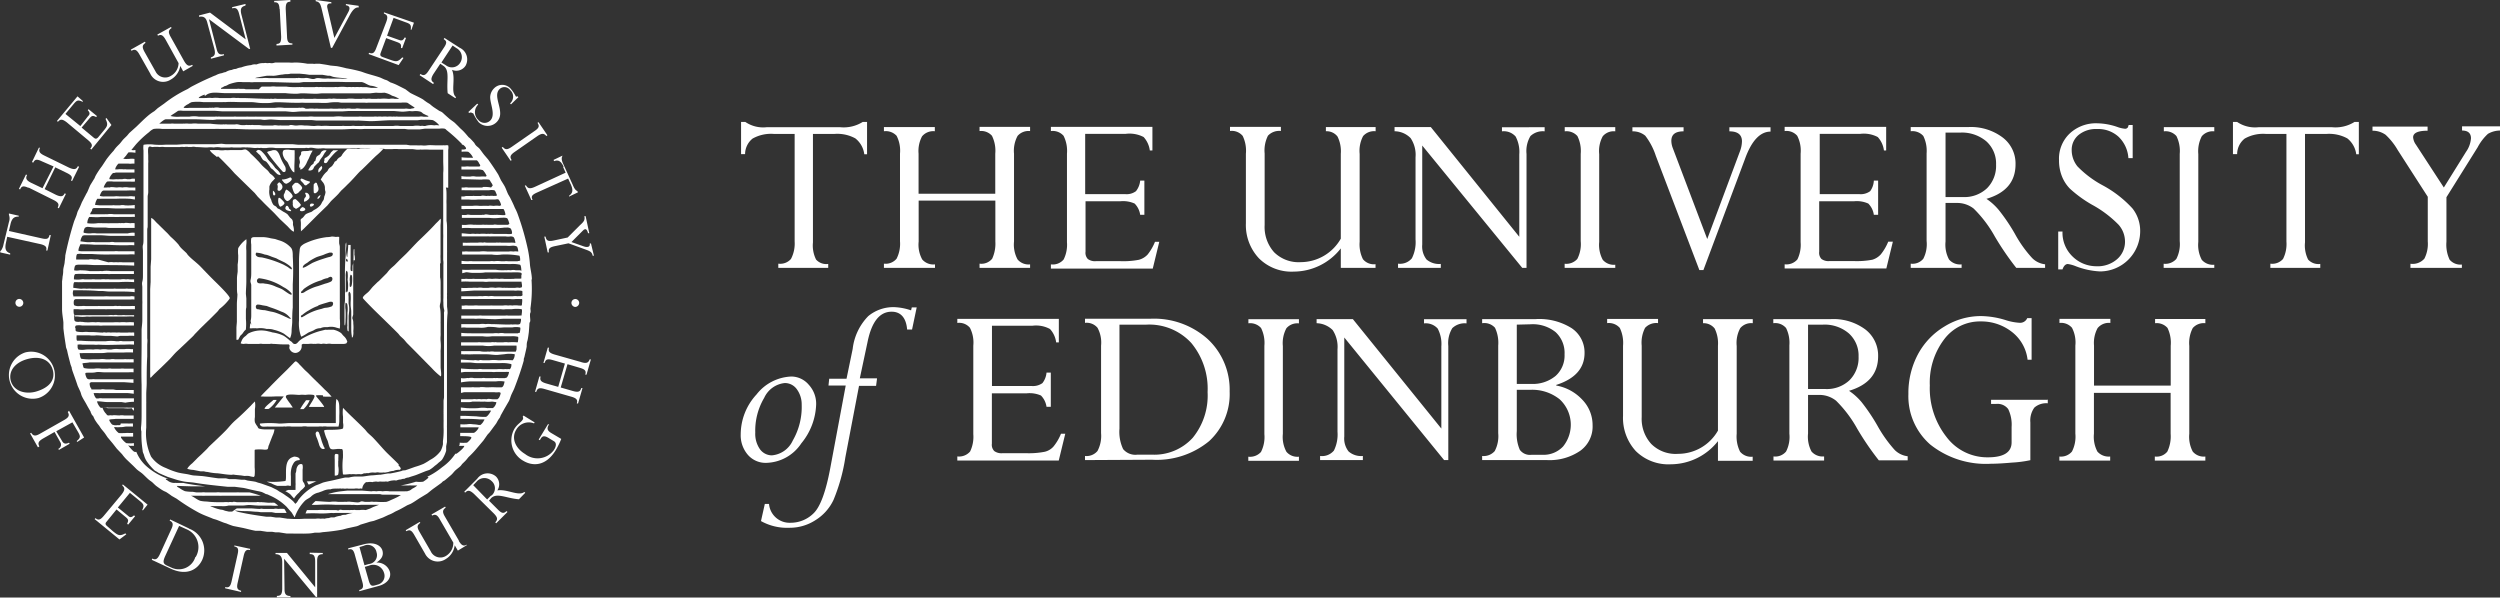 <svg xmlns="http://www.w3.org/2000/svg" viewBox="0 0 280 66.92" fill="#ffffff" width="280"><rect x="0" y="0" width="280" height="66.92" fill="#333333" stroke="none"/><path d="M93.45 15h-2.4v12.15a3.53 3.53 0 0 0 .35 1.92 1.53 1.53 0 0 0 1.36.49V30h-5.59v-.47a1.59 1.59 0 0 0 1.42-.53 3.7 3.7 0 0 0 .41-1.95V15h-2.32a4.21 4.21 0 0 0-2.39.52 2.24 2.24 0 0 0-.84 1.74H83v-3.6h.48a3.55 3.55 0 0 0 2.37.59h8.27a4 4 0 0 0 2.5-.59h.49v3.62h-.31a2.68 2.68 0 0 0-1-1.78 4.21 4.21 0 0 0-2.35-.5zm18.03 12.06v-4.59h-8.59v4.59a3.41 3.41 0 0 0 .4 2 1.64 1.64 0 0 0 1.43.55V30H99v-.47a1.59 1.59 0 0 0 1.42-.56 3.69 3.69 0 0 0 .38-1.95v-9.81a3.65 3.65 0 0 0-.38-2A1.65 1.65 0 0 0 99 14.7v-.47h5.7v.47a1.63 1.63 0 0 0-1.43.57 3.5 3.5 0 0 0-.39 1.94v4.49h8.59v-4.49a3.77 3.77 0 0 0-.37-2 1.6 1.6 0 0 0-1.39-.53v-.47h5.66v.47a1.62 1.62 0 0 0-1.4.54 3.51 3.51 0 0 0-.4 2v9.84a3.45 3.45 0 0 0 .4 2 1.6 1.6 0 0 0 1.4.55V30h-5.66v-.47a1.56 1.56 0 0 0 1.41-.55 4 4 0 0 0 .36-1.92zm16.22-6.83h.47v3.83h-.47a2.22 2.22 0 0 0-.62-1.26 3.15 3.15 0 0 0-1.59-.26h-3.91v5.65a1 1 0 0 0 .26.82 1.33 1.33 0 0 0 .9.24h2.75a9.32 9.32 0 0 0 2.05-.15 2.06 2.06 0 0 0 1-.6 5.72 5.72 0 0 0 .82-1.42h.48l-.73 3H117.7v-.47a1.59 1.59 0 0 0 1.43-.55 3.7 3.7 0 0 0 .37-1.93v-9.92a3.75 3.75 0 0 0-.38-2 1.61 1.61 0 0 0-1.42-.53v-.47h11.37v2.64h-.29a2.79 2.79 0 0 0-.69-1.5 3.41 3.41 0 0 0-2-.36h-4.55v6.75H126a1.74 1.74 0 0 0 1.23-.33 2.24 2.24 0 0 0 .47-1.18zm22.47 6.5v-9.51a3.7 3.7 0 0 0-.37-1.93 1.54 1.54 0 0 0-1.3-.59v-.47h5.57v.47a1.63 1.63 0 0 0-1.4.54 3.53 3.53 0 0 0-.39 2v9.84a3.71 3.71 0 0 0 .37 1.95 1.58 1.58 0 0 0 1.41.56V30h-3.89v-2.18a6.71 6.71 0 0 1-5.26 2.6 5.16 5.16 0 0 1-3.91-1.49 5.43 5.43 0 0 1-1.46-3.93v-7.78a3.8 3.8 0 0 0-.36-2 1.59 1.59 0 0 0-1.42-.55v-.46h5.7v.46a1.72 1.72 0 0 0-1.45.53 3.7 3.7 0 0 0-.37 2v8a4.24 4.24 0 0 0 1.06 3.05 3.9 3.9 0 0 0 3 1.11 5.18 5.18 0 0 0 4.47-2.63zm18.05-12.02v-.46H173v.46a2 2 0 0 0-1.59.53 3.27 3.27 0 0 0-.44 2V30h-.48l-11.2-13.7v11.09a2.38 2.38 0 0 0 .48 1.67 2.17 2.17 0 0 0 1.6.5V30h-4.79v-.47a1.72 1.72 0 0 0 1.55-.6 4 4 0 0 0 .41-2.11v-9.2a3.36 3.36 0 0 0-.55-2.15 2.56 2.56 0 0 0-1.8-.77v-.47h4.06l9.91 12.29v-9.23a3.67 3.67 0 0 0-.41-2 1.77 1.77 0 0 0-1.53-.58zm12.69-.46v.46a1.6 1.6 0 0 0-1.4.55 3.45 3.45 0 0 0-.4 2v9.84a3.51 3.51 0 0 0 .4 2 1.62 1.62 0 0 0 1.4.55V30h-5.67v-.46a1.65 1.65 0 0 0 1.42-.54 3.64 3.64 0 0 0 .38-2v-9.76a3.77 3.77 0 0 0-.37-2 1.63 1.63 0 0 0-1.42-.53v-.47h5.66zm17.39 0v.49c-1.15 0-2.12 1-2.86 3.06l-4.66 12.45h-.45l-4.88-12.8a7.5 7.5 0 0 0-1.18-2.25 2.17 2.17 0 0 0-1.44-.49v-.46h5.73v.46c-.92 0-1.37.35-1.37 1.07a2.36 2.36 0 0 0 .16.8l3.86 10.19 3.67-9.84a3.34 3.34 0 0 0 .22-1.1c0-.74-.47-1.12-1.41-1.12v-.46zm11.57 5.98h.48v3.83h-.48a2.22 2.22 0 0 0-.62-1.26 3.13 3.13 0 0 0-1.58-.26h-3.92v5.65a1 1 0 0 0 .25.81 1.31 1.31 0 0 0 .9.24h2.75a9.39 9.39 0 0 0 2.05-.15 2.09 2.09 0 0 0 .95-.6 5.69 5.69 0 0 0 .83-1.42h.52l-.73 3h-11.39v-.47a1.61 1.61 0 0 0 1.43-.55 3.72 3.72 0 0 0 .36-1.93v-9.91a3.65 3.65 0 0 0-.38-2 1.59 1.59 0 0 0-1.41-.53v-.47h11.37v2.64H211a2.72 2.72 0 0 0-.69-1.5 3.36 3.36 0 0 0-1.95-.36h-4.55v6.75h4.41a1.77 1.77 0 0 0 1.24-.33 2.17 2.17 0 0 0 .41-1.18zm9.31 2.5h-1.28v4.33a3.51 3.51 0 0 0 .39 2 1.62 1.62 0 0 0 1.41.55V30H214v-.47a1.56 1.56 0 0 0 1.41-.55 3.57 3.57 0 0 0 .37-2v-9.81a3.74 3.74 0 0 0-.37-1.94 1.62 1.62 0 0 0-1.41-.53v-.47h6.47a5.91 5.91 0 0 1 3.83 1.17 3.65 3.65 0 0 1 1.44 3c0 1.94-1.08 3.23-3.26 3.87a6.49 6.49 0 0 1 1.4 1.27 20.73 20.73 0 0 1 1.79 2.65 13.66 13.66 0 0 0 1.93 2.71 2.4 2.4 0 0 0 1.45.7v.4h-3.23a31.63 31.63 0 0 1-2.41-3.53 13.62 13.62 0 0 0-2.36-3.11 3 3 0 0 0-1.87-.63zm.38-7.88h-1.66v7.22h1.94a3.69 3.69 0 0 0 2.72-1 3.56 3.56 0 0 0 1-2.64 3.34 3.34 0 0 0-1.09-2.6 4.23 4.23 0 0 0-2.91-.98zm18.85-.85h.45v3.71h-.48a3.62 3.62 0 0 0-1.11-2.4 3.39 3.39 0 0 0-2.39-.86 3.08 3.08 0 0 0-2.06.65 2.14 2.14 0 0 0-.79 1.72 2.9 2.9 0 0 0 .65 1.82 11.5 11.5 0 0 0 2.79 2.1 12.61 12.61 0 0 1 3.37 2.61 4.06 4.06 0 0 1 .86 2.56 4.51 4.51 0 0 1-4.49 4.49 8.68 8.68 0 0 1-2.74-.59 3.73 3.73 0 0 0-.87-.24c-.25 0-.46.2-.6.6h-.48v-4.24h.48a3.69 3.69 0 0 0 1.15 2.82 3.8 3.8 0 0 0 2.65 1.07 3.3 3.3 0 0 0 2.3-.78A2.57 2.57 0 0 0 238 27a2.85 2.85 0 0 0-.71-1.82 12.55 12.55 0 0 0-3-2.26 13.69 13.69 0 0 1-2.47-1.8 4.18 4.18 0 0 1-.91-1.44 4.8 4.8 0 0 1-.3-1.73 3.88 3.88 0 0 1 1.2-3 4.3 4.3 0 0 1 3.1-1.14 7.23 7.23 0 0 1 2.29.43 3.3 3.3 0 0 0 .8.18.29.29 0 0 0 .25-.09c.06 0 .1-.12.16-.33zm9.59.25v.46a1.61 1.61 0 0 0-1.4.55 3.65 3.65 0 0 0-.39 2v9.84a3.53 3.53 0 0 0 .39 2 1.64 1.64 0 0 0 1.4.55V30h-5.67v-.46a1.65 1.65 0 0 0 1.42-.54 3.64 3.64 0 0 0 .38-2v-9.76a3.77 3.77 0 0 0-.37-2 1.62 1.62 0 0 0-1.41-.53v-.47H248zm12.56.75h-2.4v12.15a3.53 3.53 0 0 0 .35 1.92 1.55 1.55 0 0 0 1.36.49V30h-5.59v-.47a1.59 1.59 0 0 0 1.42-.53 3.7 3.7 0 0 0 .38-1.94V15h-2.29a4.2 4.2 0 0 0-2.38.52 2.22 2.22 0 0 0-.85 1.74h-.47v-3.6h.47a3.58 3.58 0 0 0 2.38.59h8.26a4 4 0 0 0 2.5-.59h.49v3.62h-.29a2.71 2.71 0 0 0-1-1.78 4.27 4.27 0 0 0-2.34-.5zm16.94 1.49-3.5 5.6v5a3.92 3.92 0 0 0 .36 2 1.6 1.6 0 0 0 1.37.54V30h-5.76v-.46a1.75 1.75 0 0 0 1.56-.57 3.63 3.63 0 0 0 .38-1.93v-5l-3.37-5.24a7.33 7.33 0 0 0-1.36-1.71 2.53 2.53 0 0 0-1.46-.45v-.46h6.17v.46c-1.08 0-1.62.25-1.62.74a1.62 1.62 0 0 0 .32.83l3.12 4.79 2.49-4a3 3 0 0 0 .55-1.51c0-.58-.35-.87-1-.87v-.47H280v.47a2.75 2.75 0 0 0-1.35.37 5.57 5.57 0 0 0-1.15 1.5zM88.64 42.17a2.58 2.58 0 0 1 1.94.92 3.14 3.14 0 0 1 .83 2.18 7.21 7.21 0 0 1-1.66 4.38 4.84 4.84 0 0 1-3.93 2.19 2.63 2.63 0 0 1-2.06-.9 3.34 3.34 0 0 1-.8-2.3 6.6 6.6 0 0 1 1.77-4.46 5.2 5.2 0 0 1 3.91-2.01zM86.44 51a2.84 2.84 0 0 0 2.35-1.66 7.52 7.52 0 0 0 1-4 2.88 2.88 0 0 0-.54-1.74 1.65 1.65 0 0 0-1.35-.7 2.85 2.85 0 0 0-2.31 1.66 7.2 7.2 0 0 0-1 3.89 3 3 0 0 0 .51 1.84 1.66 1.66 0 0 0 1.34.71z"/><path d="m98.22 42.46-.1.76h-1.91l-1.53 8A20.47 20.47 0 0 1 93.35 56a5.36 5.36 0 0 1-2.07 2.29 5.27 5.27 0 0 1-2.85.82 6 6 0 0 1-3.2-.75l.43-1.92h.47a2.31 2.31 0 0 0 2.4 2.11 3.65 3.65 0 0 0 2.6-1.07q1.11-1.08 1.85-5l1.74-9.3h-1.93l.08-.76h1.94l.69-3.34a6.27 6.27 0 0 1 1.75-3.68 4.42 4.42 0 0 1 2.91-1 6.59 6.59 0 0 1 1.88.36l.08-.33h.55l-.52 2.48h-.55c-.11-1.3-.7-2-1.74-2q-2 0-2.69 3.37l-.87 4.09h1.92zm18.99-.73h.48v3.83h-.48a2.26 2.26 0 0 0-.62-1.26 3.16 3.16 0 0 0-1.58-.25h-3.92v5.64a1 1 0 0 0 .27.83 1.37 1.37 0 0 0 .9.24H115a9.21 9.21 0 0 0 2-.16 1.87 1.87 0 0 0 1-.6 5.51 5.51 0 0 0 .83-1.42h.48l-.73 3h-11.36v-.46a1.63 1.63 0 0 0 1.43-.55 3.76 3.76 0 0 0 .36-1.94v-9.92a3.59 3.59 0 0 0-.38-2 1.57 1.57 0 0 0-1.41-.54v-.46h11.37v2.64h-.3a2.72 2.72 0 0 0-.69-1.5 3.26 3.26 0 0 0-1.95-.37h-4.55v6.75h4.41a1.83 1.83 0 0 0 1.24-.32 2.21 2.21 0 0 0 .46-1.18zm4.31 9.8v-.46a1.6 1.6 0 0 0 1.4-.56 3.61 3.61 0 0 0 .4-2v-9.8a3.45 3.45 0 0 0-.4-2 1.59 1.59 0 0 0-1.4-.55v-.46h7.3a9 9 0 0 1 6.47 2.3 7.73 7.73 0 0 1 2.43 5.85 7.15 7.15 0 0 1-2.3 5.56 9.23 9.23 0 0 1-6.4 2.08zm6.86-15.17h-3V48a4.56 4.56 0 0 0 .41 2.3 1.78 1.78 0 0 0 1.61.62h1.6a5.82 5.82 0 0 0 4.58-1.88 7.47 7.47 0 0 0 1.67-5.13 8 8 0 0 0-1.83-5.5 6.39 6.39 0 0 0-5.04-2.05zm17.1-.61v.47a1.62 1.62 0 0 0-1.4.54 3.51 3.51 0 0 0-.4 2v9.84a3.45 3.45 0 0 0 .4 2 1.6 1.6 0 0 0 1.4.55v.46h-5.67v-.46a1.65 1.65 0 0 0 1.42-.53 3.68 3.68 0 0 0 .38-2v-9.88a3.77 3.77 0 0 0-.37-2 1.63 1.63 0 0 0-1.42-.53v-.46h5.66zm14.01.47v-.47h4.76v.47a2 2 0 0 0-1.59.53 3.2 3.2 0 0 0-.45 2v12.78h-.47L150.56 37.8v11.09a2.35 2.35 0 0 0 .48 1.67 2.13 2.13 0 0 0 1.6.51v.46h-4.79v-.46a1.73 1.73 0 0 0 1.55-.61 4.07 4.07 0 0 0 .4-2.1v-9.24a3.41 3.41 0 0 0-.54-2.15 2.65 2.65 0 0 0-1.8-.77v-.46h4.06L161.43 48v-9.2a3.65 3.65 0 0 0-.41-2 1.79 1.79 0 0 0-1.53-.58zm13.79 15.31H166v-.46a1.65 1.65 0 0 0 1.41-.55 3.57 3.57 0 0 0 .39-2v-9.81a3.93 3.93 0 0 0-.36-2 1.6 1.6 0 0 0-1.44-.51v-.46h6a6.81 6.81 0 0 1 4 1 3.27 3.27 0 0 1 1.47 2.79c0 1.7-1.05 2.9-3.17 3.58v.07a5.23 5.23 0 0 1 2.93 1.6 4.08 4.08 0 0 1 1.14 2.84 3.34 3.34 0 0 1-1.37 2.86 6.06 6.06 0 0 1-3.72 1.05zm-3.4-15.17V43h1.63a4 4 0 0 0 2.72-.9 3.06 3.06 0 0 0 1-2.41 3.17 3.17 0 0 0-1-2.49 4.06 4.06 0 0 0-2.79-.88zm1.5 7.3h-1.5v4.63a4.37 4.37 0 0 0 .34 2.09 1.4 1.4 0 0 0 1.29.56h1.3a3 3 0 0 0 2.25-.93 3.87 3.87 0 0 0-.38-5.29 4.92 4.92 0 0 0-3.3-1.06zm21.03 4.57v-9.5a3.74 3.74 0 0 0-.37-1.94 1.57 1.57 0 0 0-1.3-.59v-.46h5.57v.46a1.6 1.6 0 0 0-1.4.55 3.45 3.45 0 0 0-.4 2v9.84a3.74 3.74 0 0 0 .38 2 1.61 1.61 0 0 0 1.41.56v.46h-3.89v-2.2a6.75 6.75 0 0 1-5.27 2.59 5.2 5.2 0 0 1-3.93-1.48 5.49 5.49 0 0 1-1.43-3.95v-7.84a3.87 3.87 0 0 0-.36-2 1.63 1.63 0 0 0-1.42-.54v-.47h5.7v.47a1.7 1.7 0 0 0-1.45.53 3.62 3.62 0 0 0-.38 2v8a4.16 4.16 0 0 0 1.07 3 3.86 3.86 0 0 0 3 1.11 5.14 5.14 0 0 0 4.47-2.6zm11.37-4h-1.28v4.34a3.54 3.54 0 0 0 .39 2 1.65 1.65 0 0 0 1.41.55v.46h-5.67v-.46a1.57 1.57 0 0 0 1.41-.55 3.59 3.59 0 0 0 .37-2v-9.9a3.7 3.7 0 0 0-.37-1.93 1.59 1.59 0 0 0-1.43-.54v-.46h6.47a6 6 0 0 1 3.84 1.16 3.68 3.68 0 0 1 1.43 3c0 1.93-1.08 3.22-3.26 3.87a6.7 6.7 0 0 1 1.4 1.26 21 21 0 0 1 1.79 2.66 14.8 14.8 0 0 0 1.93 2.71 2.46 2.46 0 0 0 1.45.7v.46h-3.23A31.34 31.34 0 0 1 208 48a13.75 13.75 0 0 0-2.36-3.12 3 3 0 0 0-1.86-.65zm.38-7.87h-1.66v7.21h1.94a3.69 3.69 0 0 0 2.72-1 3.54 3.54 0 0 0 1-2.63 3.34 3.34 0 0 0-1.09-2.6 4.16 4.16 0 0 0-2.91-.98zm25.19 8.35v.46a2 2 0 0 0-1.5.48 2.46 2.46 0 0 0-.45 1.66v4.23a13.08 13.08 0 0 1-2.06.27c-1 .09-1.8.13-2.35.13a10 10 0 0 1-6.8-2.15 7.19 7.19 0 0 1-2.45-5.67 9.22 9.22 0 0 1 1.07-4.44 8.1 8.1 0 0 1 3-3.13 7.77 7.77 0 0 1 4.07-1.15 9.65 9.65 0 0 1 2.81.47 6.21 6.21 0 0 0 1.47.28.86.86 0 0 0 .89-.52h.49v4.66h-.45a4.62 4.62 0 0 0-1.75-3.11 5.54 5.54 0 0 0-3.5-1.18 5 5 0 0 0-4.09 2 8 8 0 0 0-1.61 5.17 8.79 8.79 0 0 0 1.86 5.76 5.71 5.71 0 0 0 4.64 2.29c1.77 0 2.66-.56 2.66-1.68v-1.72a4 4 0 0 0-.38-2 1.48 1.48 0 0 0-1.35-.58H223v-.46h6.38zm13.76 3.86V44h-8.59v4.58a3.54 3.54 0 0 0 .39 2 1.69 1.69 0 0 0 1.43.55v.46h-5.69v-.46a1.6 1.6 0 0 0 1.41-.56 3.64 3.64 0 0 0 .38-2v-9.86a3.54 3.54 0 0 0-.38-2 1.61 1.61 0 0 0-1.4-.54v-.46h5.7v.46a1.62 1.62 0 0 0-1.43.58 3.48 3.48 0 0 0-.4 1.95v4.49h8.59v-4.46a3.79 3.79 0 0 0-.36-2 1.61 1.61 0 0 0-1.39-.53v-.47H247v.47a1.64 1.64 0 0 0-1.41.54 3.62 3.62 0 0 0-.39 2v9.84a3.55 3.55 0 0 0 .39 2 1.61 1.61 0 0 0 1.41.55v.46h-5.66v-.46a1.54 1.54 0 0 0 1.4-.55 3.93 3.93 0 0 0 .37-2.01zM58.48 33.11c0 .06-.13 0-.17.07a1.27 1.27 0 0 0-.34 0 1.87 1.87 0 0 0-.53 0h-2.09a1.84 1.84 0 0 0-.62 0 2.38 2.38 0 0 0-.71 0 2.16 2.16 0 0 0-.5 0h-1.86v.31h5.47a2.09 2.09 0 0 0 .62 0h.42a2.3 2.3 0 0 0 .28 0c.09 0 0 .6 0 .68s-.22.05-.35.05a2.55 2.55 0 0 0-.73 0 1.39 1.39 0 0 0-.46 0 1.79 1.79 0 0 0-.57 0h-1.16a1.36 1.36 0 0 0-.29 0h-1.3a2.8 2.8 0 0 0-.57 0h-.61a1.08 1.08 0 0 0-.4 0 1 1 0 0 1-.3 0v.41h3.19a1.57 1.57 0 0 0 .24 0h.96a1.64 1.64 0 0 0 .55 0h.68a3.86 3.86 0 0 1 1.09 0c.1.08 0 .58 0 .67s-.2 0-.23.05h-1.26a1 1 0 0 0-.36 0H54a1.19 1.19 0 0 0-.42 0h-1.92v.34h1.4a1.75 1.75 0 0 0 .46 0c.68 0 1.34.06 2 .06l.82-.05h1.97c.11 0 0 .51-.08.59a1.41 1.41 0 0 1-.22.06 3.34 3.34 0 0 0-.62 0 .65.65 0 0 0-.28 0h-.19c-.64 0-1.27-.05-1.92-.05a2.64 2.64 0 0 0-.63 0 2 2 0 0 0-.65 0h-2.06v.4a2 2 0 0 1 .59 0h1.4a2.81 2.81 0 0 0 1-.09c.34 0 .65 0 1 .06s.58 0 .86 0h.87a2.14 2.14 0 0 1 .84 0c.14 0 0 .51 0 .58s-.14 0-.2.08h-1.53a1.58 1.58 0 0 0-.65 0 2.29 2.29 0 0 0-.59 0h-2.26c-.46 0-.87 0-1.33-.05v.38h1.58a3.11 3.11 0 0 0 .32 0h.48a3.79 3.79 0 0 0 1.08 0h2.15a2.46 2.46 0 0 1 .73.06c.11 0 0 .55 0 .62a.09.09 0 0 0-.08 0 6.19 6.19 0 0 0-1 0 1.65 1.65 0 0 0-.55 0h-.67c-.12 0-.24-.05-.34 0a.73.73 0 0 0-.37 0h-1.13a1.15 1.15 0 0 0-.37 0h-1.85v.37h2.46a3.8 3.8 0 0 0 1.22 0h2.53a3.27 3.27 0 0 1 0 .45 2.18 2.18 0 0 1-.09.23h-2.37a1.46 1.46 0 0 0-.59 0 .78.78 0 0 0-.31 0c-.25 0-.51 0-.73-.06h-2.11v.35h.2a1 1 0 0 0 .3 0 8.42 8.42 0 0 0 .87 0h1.46c.4 0 .82.09 1.25.07l.78-.08a3.39 3.39 0 0 1 1.12 0c.06.06 0 .17 0 .24a.9.9 0 0 1-.21.44 10.74 10.74 0 0 0-1.39 0 1.81 1.81 0 0 0-.23 0 4.09 4.09 0 0 0-1 0h-.65c-.21 0-.35-.06-.48 0s-.42-.07-.57 0c-.49 0-1-.06-1.48-.07v.32h.93c.3 0 .6.07.91.07h2.55a4 4 0 0 1 1.25.11c.05.07 0 .2 0 .27a.77.77 0 0 1-.15.3 1.36 1.36 0 0 0-.35 0 .71.71 0 0 0-.3 0h-.14a4 4 0 0 0-.68 0 3 3 0 0 1-.31 0h-1.31a1.38 1.38 0 0 0-.5 0 18 18 0 0 1-1.89-.08v.44c.15 0 .29-.05.44-.05h3.02a2 2 0 0 0 .42 0h.97a4.55 4.55 0 0 1 .53 0 1.3 1.3 0 0 1-.24.62l-.22.07h-.72a.86.86 0 0 0-.32 0 .71.71 0 0 0-.3 0h-.85a1.08 1.08 0 0 0-.4 0h-.87a1.21 1.21 0 0 0-.6 0 .69.69 0 0 0-.25 0 2 2 0 0 1-.61 0v.48a7.22 7.22 0 0 1 .93-.11h2.97a3.08 3.08 0 0 1 .91 0h.05c.05 0-.05.32-.07.38s-.1.28-.27.28h-.59a7.6 7.6 0 0 0-.83 0h-.29c-.08 0-.57-.07-.72 0h-.6a.91.91 0 0 0-.33 0h-1.16V44c.14 0 .25-.07.38-.07h3.38a1.44 1.44 0 0 0 .42 0c.09 0 .2 0 .25.07s-.12.49-.18.56-.11.1-.17.16h-.47c-.19 0-.57-.1-.72 0a2.55 2.55 0 0 0-.62 0 1.37 1.37 0 0 0-.5 0 1.46 1.46 0 0 0-.51 0h-1.26v.32h.78c.15 0 .33 0 .48-.06h.79a5.66 5.66 0 0 0 .6 0 3.51 3.51 0 0 0 .8 0c.18 0 .32.05.51.06 0 .2-.23.65-.45.67a4.75 4.75 0 0 0-.54 0 3.06 3.06 0 0 0-1.05 0 10.87 10.87 0 0 1-1.3 0l-.64-.07v.37h2.96A.89.89 0 0 1 55 46s-.35.65-.59.69a6.22 6.22 0 0 1-1.05-.06l-1.18-.05h-.62v.33c.66 0 1.49 0 2.11.06h.58v.07s-.06.07-.07.1a1.33 1.33 0 0 1-.37.45h-.21a3.68 3.68 0 0 0-.62-.07 2 2 0 0 0-.69 0 5.48 5.48 0 0 1-.73 0v.34h2.05c0 .18-.37.57-.54.62h-1.53v.37h.24c.15 0 .91 0 1 .12s-.35.53-.47.61a4.6 4.6 0 0 1-.82 0c0 .12 0 .25-.08.36H52c0 .21-.69.77-.88.88H51a5.75 5.75 0 0 1-1.47 1.5 8.28 8.28 0 0 1-1.7 1.09h.05c.37 0-.4.49-.49.54a3 3 0 0 1-.8 0 13.63 13.63 0 0 1-1.7.42h.89a2.58 2.58 0 0 1 .29 0h.67a2 2 0 0 1-.5.33c-.12.07-.23.17-.34.23l-.32.1a.86.86 0 0 0-.23 0h-1.7a2.68 2.68 0 0 0-.8 0 2.07 2.07 0 0 0-.71 0 1.37 1.37 0 0 0-.54 0l-1-.08h-1.73l-.63.07a7.52 7.52 0 0 0-1.5.32h5.84a.93.93 0 0 0 .42.06c.64 0 1.26 0 1.93.05-.08 0-.29.16-.38.2-.25.13-.52.25-.78.36a2.48 2.48 0 0 1-.5.2 8.72 8.72 0 0 1-1 0 2.71 2.71 0 0 0-.4 0 1.21 1.21 0 0 0-.46 0h-.48c-.21 0-.4-.13-.6 0s-.7 0-1 0a1.35 1.35 0 0 0-.53 0 1.2 1.2 0 0 0-.33 0h-.6a3 3 0 0 0-.9 0c-.45 0-1.11-.07-1.63-.09a4.31 4.31 0 0 0-.43.42 6.41 6.41 0 0 0 .7 0 16.35 16.35 0 0 1 2 0h1.65a1.38 1.38 0 0 0 .35 0 3 3 0 0 0 .8 0h2.11-.07l-.66.25-.35.17-.48.17a2.09 2.09 0 0 0-.67 0h-.44a.58.58 0 0 0-.32 0 1.11 1.11 0 0 0-.32 0 .58.58 0 0 1-.14 0h-.65c-.12 0-.31-.09-.43 0s-.26 0-.34 0h-.7a1.76 1.76 0 0 0-.4 0h-.16a4.58 4.58 0 0 0-.83 0h-1.18a3.08 3.08 0 0 0-.16.38 14.65 14.65 0 0 1 1.62 0 10.53 10.53 0 0 0 1.26-.06 2.39 2.39 0 0 0 .48 0h1.94a4 4 0 0 0-.82.21c-.18 0-.38 0-.52.1a2.6 2.6 0 0 0-.74.19h-.18a.76.76 0 0 0-.41.07 2.09 2.09 0 0 0-.51.08 1 1 0 0 0-.4 0 2.09 2.09 0 0 0-.62 0 .7.7 0 0 0-.14 0h-1.11a11.76 11.76 0 0 1-1.71 0h-.14l-.9-.14h-.44l-.57-.09a4.25 4.25 0 0 1-.51 0c-1-.14-2-.29-2.89-.49a1.65 1.65 0 0 1-.6-.21 12.3 12.3 0 0 0 1.37.08c.39 0 .79.07 1.19.07l.37.05h1.21l.42.08h1.23a2.93 2.93 0 0 0-.25-.45 3.33 3.33 0 0 0-.65 0c-.15 0-.37-.07-.5 0h-1.15c-.14 0-.3-.06-.42 0-.4 0-.73-.06-1.1-.06h-1.51l-.52.36h-.36l-.45-.1a1.69 1.69 0 0 0-.34-.11c-.17 0-.34-.07-.49-.1a4.76 4.76 0 0 1-.53-.19 1.17 1.17 0 0 1-.28-.11h1.3a2.32 2.32 0 0 0 .76-.07h1.55c.28 0 .53-.07.81-.06s.77.07 1.15.07h1.28a3.93 3.93 0 0 0 .76 0c-.12-.1-.26-.21-.42-.32a1.55 1.55 0 0 0-.34 0 .53.53 0 0 0-.22 0c-.25 0-.51-.05-.79-.06a.7.7 0 0 0-.25 0c-.13 0-.29-.06-.42 0h-.9a1.43 1.43 0 0 0-.36 0h-.86c-.17 0-.42-.11-.59 0a.83.83 0 0 0-.42 0 2.21 2.21 0 0 0-.58 0c-.63 0-1.26 0-1.86-.08a3.45 3.45 0 0 1-.72-.08c-.38-.13-.69-.43-1.05-.57h1.11a5.6 5.6 0 0 0 .6 0h1.43a1.33 1.33 0 0 0 .35 0h4.33c-.37-.13-.77-.25-1.24-.37h-1.17a1.12 1.12 0 0 0-.32 0h-1.8a1.9 1.9 0 0 0-.48 0H23a1.46 1.46 0 0 0-.42 0H22l-.42-.07a4.15 4.15 0 0 1-.87-.07 3.09 3.09 0 0 1-.63-.36c-.09-.05-.25-.11-.27-.23l1.63.05H23c-.95-.12-1.77-.23-2.47-.38h-.79a.58.58 0 0 0-.19 0 1.23 1.23 0 0 1-.82-.3c-.09-.07-.13 0-.17-.17h.28a7 7 0 0 1-2.49-1.45 4.31 4.31 0 0 1-1.08-1.56.58.58 0 0 1-.18 0c-.15 0-.59-.55-.69-.67s.14 0 .18 0a2.88 2.88 0 0 1 .42 0 2.87 2.87 0 0 1 0-.31 3.39 3.39 0 0 1-.86 0 2.32 2.32 0 0 1-.59-.62v-.11h1.36v-.4a.22.22 0 0 0-.14 0 1 1 0 0 0-.25 0 2.71 2.71 0 0 0-.48 0h-.17a2.7 2.7 0 0 1-.57 0 1.72 1.72 0 0 1-.53-.66h.21a2.1 2.1 0 0 0 .44 0 2.35 2.35 0 0 0 .6-.06 8.34 8.34 0 0 1 .87 0v-.35h-.29a1.66 1.66 0 0 1-.32 0h-.76c0 .2-.13.17-.18.2a.68.68 0 0 0-.29 0 1 1 0 0 1-.44-.06c-.09 0-.43-.49-.36-.56s.58-.06.72-.1h2v-.38H13.9a1.55 1.55 0 0 0-.53 0c-.22 0-.65-.06-.8 0a1 1 0 0 0-.37 0 .41.41 0 0 1-.24-.06c0-.08-.11-.15-.17-.23a1.71 1.71 0 0 1-.31-.58c.21 0 .38 0 .61.06h1.77a3.87 3.87 0 0 0 .9 0A.74.74 0 0 0 15 46v-.34h-.66a.82.82 0 0 0-.28 0h-1.89a.67.67 0 0 0-.29 0 1.2 1.2 0 0 0-.33 0 .56.56 0 0 1-.29 0 1.62 1.62 0 0 1-.4-.71.34.34 0 0 0 .12 0c.32 0 .64.07 1 .08h1.62l.44.07A5.23 5.23 0 0 1 15 45v-.39h-3.59a.82.82 0 0 0-.31 0 .7.7 0 0 1-.34 0 1.28 1.28 0 0 1-.27-.59h.48a1.38 1.38 0 0 0 .41 0h2.76c.24 0 .56.05.84.08v-.42h-1.91c-.14 0-.28-.05-.42-.06h-.78c-.16 0-.41-.07-.55 0h-1.08s0-.11-.07-.17-.17-.45-.11-.55l.12-.09h3.77l1 .07v-.4h-4.29a1.27 1.27 0 0 0-.39 0h-.21a.38.38 0 0 1-.28-.07c-.07 0-.29-.55-.2-.63s.8 0 1.11-.08.65 0 1 0h2.71a4 4 0 0 1 .56 0v-.41h-1.04a1.52 1.52 0 0 0-.43 0h-1a.94.94 0 0 0-.41 0h-.72a2.83 2.83 0 0 0-.82 0h-.47a2.78 2.78 0 0 1-.66-.07c-.08-.06-.1-.21-.12-.31s-.07-.14-.05-.2.64-.07.76-.12h4.97v-.35a2.09 2.09 0 0 0-.45 0 .86.86 0 0 0-.28 0 1.47 1.47 0 0 0-.42 0h-.94a1.24 1.24 0 0 0-.51 0 4.87 4.87 0 0 1-.54 0 2.23 2.23 0 0 0-.73 0h-.72a5.75 5.75 0 0 1-1.28-.06c-.12-.09-.16-.47-.18-.64a1.43 1.43 0 0 0 .42 0h1a1.45 1.45 0 0 0 .3 0h.85c.23 0 .45-.06.69-.06h1.72a9.15 9.15 0 0 1 1 0v-.38h-.25a2.56 2.56 0 0 0-.68 0h-.66a2.38 2.38 0 0 0-.85.05h-.36a2.33 2.33 0 0 0-.87 0 2.33 2.33 0 0 0-.79 0 4.78 4.78 0 0 0-.85 0 2.27 2.27 0 0 1-.8 0 .49.49 0 0 1-.1-.3v-.25c0-.08 0 0 0 0a1.73 1.73 0 0 1 .51 0h1.3a1.7 1.7 0 0 0 .51 0c1 .07 1.95 0 3 0a7.68 7.68 0 0 1 1 0v-.38a2 2 0 0 0-.4 0h-.87a.91.91 0 0 0-.44 0h-.29a4.27 4.27 0 0 0-1.15 0h-.61c-.71 0-1.49 0-2.19-.06h-.41c-.1 0-.08-.43-.07-.6H10a3.51 3.51 0 0 0 .8 0c.35 0 .76.06 1.11.06h.55l.67.06c.11 0 .21-.06.35-.06h.83a3.46 3.46 0 0 1 .72 0v-.37a.88.88 0 0 0-.33 0 1.32 1.32 0 0 0-.4 0h-.8a1.33 1.33 0 0 0-.4 0 4.2 4.2 0 0 0-.71 0 1.16 1.16 0 0 0-.46 0c-.13 0-.29-.06-.4 0-.4 0-.8-.06-1.22-.06h-.36a2.78 2.78 0 0 0-.65 0c-.15 0-.72 0-.8-.12s0-.24-.06-.33 0-.23.07-.28a2 2 0 0 1 .69 0h1.84a2.15 2.15 0 0 0 .51 0H15v-.36a5 5 0 0 0-.84 0 3.19 3.19 0 0 0-.76 0 4.52 4.52 0 0 0-.72 0h-1.43a1.43 1.43 0 0 0-.51 0 3.63 3.63 0 0 0-.74 0c-.27 0-.49 0-.76-.05h-.12a.69.69 0 0 0-.29 0c-.52 0-.53-.11-.52-.6s.08 0 .11 0a3.11 3.11 0 0 1 .32 0 3.36 3.36 0 0 0 1 0 2.8 2.8 0 0 0 .58 0h3.87a7.65 7.65 0 0 1 .83 0v-.15H14a.81.81 0 0 0-.32 0h-.5a.9.9 0 0 0-.46 0 2.31 2.31 0 0 0-.59 0H9.36a4.18 4.18 0 0 1-.5 0H8.6a.57.57 0 0 1-.26 0c-.11-.08-.11-.53-.09-.67h.47a3.91 3.91 0 0 0 .91 0h2.07a1.73 1.73 0 0 0 .35 0h3.06v-.35a3.06 3.06 0 0 0-.53 0h-1a1.37 1.37 0 0 0-.41 0 1.19 1.19 0 0 0-.46 0h-1.5a.74.74 0 0 0-.26 0H9.59a1.78 1.78 0 0 0-.46 0 1.52 1.52 0 0 1-.21 0 1.12 1.12 0 0 1-.59-.08c-.1-.07-.1-.53 0-.62s.13-.06.18-.08c.69 0 1.42 0 2.08.05h4.01a1.79 1.79 0 0 1 .46 0v-.35c-.14 0-.32-.06-.49 0h-2.3a4 4 0 0 0-.69 0H8.21c0-.07 0-.16-.05-.23a1.19 1.19 0 0 1 .05-.46c1 0 1.9 0 2.82.08h.35c.28 0 .57.06.83.06h1.15c.28 0 1.32 0 1.72.08v-.39h-.71a1.09 1.09 0 0 0-.36 0h-1a.94.94 0 0 0-.34 0h-2.34a3.55 3.55 0 0 0-.64 0 1.94 1.94 0 0 0-.54 0c-.32 0-.63-.08-.94-.1 0-.17 0-.59.13-.64h.32a1.46 1.46 0 0 0 .3 0 2.16 2.16 0 0 0 .36 0h3.99a12.58 12.58 0 0 1 1.71 0v-.31h-.17a2.11 2.11 0 0 1-.36 0 .93.93 0 0 0-.37 0 1.71 1.71 0 0 0-.6 0h-1.25a1.41 1.41 0 0 0-.41 0 2 2 0 0 0-.55 0h-.67a1.24 1.24 0 0 0-.39 0h-.79a.9.9 0 0 0-.36 0 3.19 3.19 0 0 1-.82 0c0-.18 0-.59.2-.6a7.79 7.79 0 0 1 1.08 0 4.35 4.35 0 0 1 .51 0h2a1 1 0 0 0 .3 0H15v-.32h-2.56a2.82 2.82 0 0 0-1 0 1.09 1.09 0 0 0-.36 0 .7.7 0 0 0-.14 0h-.87a4.59 4.59 0 0 0-.93-.09 1 1 0 0 0-.25 0 1.58 1.58 0 0 1-.58 0v-.12c.08-.45.07-.5.56-.52h.79l.91.05h.46c1.32 0 2.72 0 4 .06v-.37h-1.3a2.11 2.11 0 0 0-.51 0 1.77 1.77 0 0 0-.46 0 1.84 1.84 0 0 0-.62 0L11 29.07a.83.83 0 0 0-.32 0c-.2 0-.58-.09-.73 0H8.53V29c0-.07 0-.51.14-.55a1.89 1.89 0 0 1 .59 0h1.08a21.07 21.07 0 0 0 2.12.05h1.88a4.64 4.64 0 0 1 .73 0v-.36h-1.85a1.4 1.4 0 0 0-.41 0H9.18a1.33 1.33 0 0 1-.4-.05 1.32 1.32 0 0 1 .13-.51l.09-.22c.52 0 1 0 1.54.05h.97c.69 0 1.36.06 2.08.06h.65a5.31 5.31 0 0 1 .8 0v-.34h-2.21a1.14 1.14 0 0 0-.55 0H10.7a2.13 2.13 0 0 0-.62 0h-.14c-.32 0-.62-.07-.93-.1a1.22 1.22 0 0 1 .23-.61c.05-.05.15-.05.21-.07h1.77c.43 0 .87.07 1.32.07h2.54v-.35a2 2 0 0 0-.76.07h-3.48a2.63 2.63 0 0 0-.69 0 2.62 2.62 0 0 1-.76-.07c-.09-.06.06-.5.13-.56a.77.77 0 0 1 .25-.1c.28 0 .57.06.83.07h1.17c.1 0 .32.05.5.05h2.81V25a1.22 1.22 0 0 0-.44 0c-.21 0-.57-.09-.75 0a1.08 1.08 0 0 0-.4 0 .52.52 0 0 0-.25 0h-.93a2.28 2.28 0 0 1-.31 0h-.54a.7.7 0 0 0-.25 0 1 1 0 0 0-.3 0 4.19 4.19 0 0 1-1.13 0 1.17 1.17 0 0 1 .22-.7c.43 0 .84.06 1.26 0h1.56a3.92 3.92 0 0 0 .49 0h1.37a2 2 0 0 1 .42 0V24a.63.63 0 0 0-.24 0h-2.1a2.23 2.23 0 0 0-.76 0 1.26 1.26 0 0 0-.28 0H10.1c0-.14.13-.28.19-.39s0-.17.08-.23a.64.64 0 0 1 .14-.08h1.35c.39 0 .84.05 1.25.05h.76a9.88 9.88 0 0 1 1.22 0v-.39A5.49 5.49 0 0 1 14 23a1.18 1.18 0 0 0-.56 0h-.55a1 1 0 0 0-.35 0h-1.36l-.53-.05a1.51 1.51 0 0 1 .25-.69 4.05 4.05 0 0 0 .48 0h1.61a14 14 0 0 1 1.45 0c.23 0 .45.07.67.08V22h-.17a1.56 1.56 0 0 0-.57 0h-1a2.08 2.08 0 0 0-.61 0h-1.05a1.54 1.54 0 0 1-.53-.06 1.39 1.39 0 0 1 .25-.52.6.6 0 0 1 .16-.08h2.57a9.07 9.07 0 0 1 1 0V21h-.73a1.94 1.94 0 0 0-.72 0 1.73 1.73 0 0 0-.6 0c-.24 0-.65-.1-.83 0a1.12 1.12 0 0 0-.32 0h-.35a1.68 1.68 0 0 1 .38-.66 2.52 2.52 0 0 1 .73 0h1.91a2.63 2.63 0 0 0 .41 0h.07v-.32h-.09a.87.87 0 0 0-.43.05h-.35a1 1 0 0 0-.54 0h-.32a2.22 2.22 0 0 1-.37 0 2.92 2.92 0 0 1-.73 0c-.07 0 0-.15 0-.18a1.75 1.75 0 0 1 .35-.49c.1-.06.23 0 .33-.08h2.1v-.35h-.91a.64.64 0 0 0-.28 0 2.61 2.61 0 0 0-.69 0h-.28a.88.88 0 0 1 .15-.37 1 1 0 0 1 .23-.28h1.09a1.29 1.29 0 0 0 .44 0h.25v-.52a2 2 0 0 0-.6 0h-.17a1.43 1.43 0 0 1-.55-.05h.09s.23-.24.31-.35a3.44 3.44 0 0 1 .26-.34 4.53 4.53 0 0 1 .77.05v-.31a1.22 1.22 0 0 1-.46 0l.5-.61a11.25 11.25 0 0 1 1.5-1.4 1.52 1.52 0 0 1 .5-.35 3.61 3.61 0 0 1 .94 0h5.91a4.26 4.26 0 0 1 .5 0h1.55c.55 0 1.2.05 1.83.05h6.03a1.66 1.66 0 0 0 .22 0h4.13c.41 0 .83-.05 1.25-.05s.8.05 1.22 0h4.54l.35.05h1.35l.57-.08h1.62a1.82 1.82 0 0 1 .57 0 .41.41 0 0 1 .21.15 17.08 17.08 0 0 1 1.73 1.56v.08h.1c.12.05.42.35.36.45s-.17.07-.24.1h-.25V17a3 3 0 0 1 .74 0 1.55 1.55 0 0 1 .54.67h-.14c-.12 0-.9 0-1.14-.06v.35h1.71a.84.84 0 0 1 .25.34c.05.08.14.17.12.28a.16.16 0 0 1-.12.07h-1.15a.84.84 0 0 0-.32 0 3.34 3.34 0 0 1-.51 0v.34h1.61a1.94 1.94 0 0 1 .8.07 2.33 2.33 0 0 1 .42.66s-.06 0-.1.06a3.61 3.61 0 0 0-.66 0h-.44a1.39 1.39 0 0 0-.64 0h-.17c-.24 0-.55 0-.82-.06v.34l2.22.06a3.28 3.28 0 0 1 .89 0 .79.79 0 0 1 .17.25l.12.17a2.51 2.51 0 0 1 .11.23L55 21a3.79 3.79 0 0 0-.87-.06L54 21h-1.59a1 1 0 0 0-.4 0h-.31v.31a2.52 2.52 0 0 1 .39 0h.68a1.67 1.67 0 0 0 .39 0h1.61a1.6 1.6 0 0 1 .59 0c.13.07.17.26.23.38s.07.17 0 .26a.65.65 0 0 0-.28 0 1.55 1.55 0 0 0-.53 0 .42.42 0 0 0-.25 0c-.19 0-.51-.09-.65 0h-.73a.51.51 0 0 0-.22 0h-.58A.94.94 0 0 0 52 22a2.13 2.13 0 0 1-.33 0v.35h.85a5.38 5.38 0 0 0 1 0h1.87c.15 0 .31-.07.45 0a1.37 1.37 0 0 1 .28.61c.1 0-.18.1-.18.1a1.8 1.8 0 0 0-.62 0c-.16 0-.48-.07-.6 0a7.54 7.54 0 0 0-.82 0h-.18a3.28 3.28 0 0 0-.83 0h-1.21v.35a2.15 2.15 0 0 0 .45 0h4.24c.09 0 .29.6.22.66s-.59 0-.77 0a1.12 1.12 0 0 0-.32 0 1.25 1.25 0 0 0-.19 0h-.41c-.17 0-.52-.13-.69 0a.53.53 0 0 0-.25 0h-1.24c-.09 0-.35-.07-.47 0a2.43 2.43 0 0 1-.52 0v.33h3.05a4.5 4.5 0 0 0 1.17 0c.23 0 .78-.08.9.1a2.14 2.14 0 0 1 .16.42c.08.21 0 .16-.12.26h-1.11c-.15 0-.39-.07-.53 0h-.62a.94.94 0 0 0-.29 0 1.59 1.59 0 0 0-.44 0h-.53a.88.88 0 0 0-.28 0 2.61 2.61 0 0 0-.79 0 2.8 2.8 0 0 1-.57 0v.37a6.21 6.21 0 0 1 1.05 0h2.66a6.22 6.22 0 0 0 1.06-.06 1.81 1.81 0 0 0 .23 0 .71.71 0 0 1 .46.1c.08.07.25.54.1.61a2.1 2.1 0 0 1-.56 0h-1.38c-.14 0-.37-.05-.48 0a1.06 1.06 0 0 0-.36 0 3.7 3.7 0 0 0-.83 0 1.6 1.6 0 0 0-.44 0 1.54 1.54 0 0 0-.53 0c-.32 0-.65-.06-1-.07v.35h2.8a1.42 1.42 0 0 1 .29 0 1.81 1.81 0 0 0 .23 0h1.62a1.38 1.38 0 0 0 .5 0 .65.65 0 0 1 .34.06c.15.1.2.46.24.64 0 .05-.18 0-.22 0h-.09a.86.86 0 0 0-.28 0h-1a1 1 0 0 0-.36 0 .42.42 0 0 0-.25 0h-.92c-.31 0-.35-.08-.5 0a2 2 0 0 0-.61 0h-.82a8.47 8.47 0 0 1-.85 0v.34H52a4.34 4.34 0 0 1 .51 0h1.62a5.19 5.19 0 0 1 .56 0h1.98a2.63 2.63 0 0 0 .69 0 1.06 1.06 0 0 1 .51.08c.11.05.17.43.18.57a.14.14 0 0 0-.1 0 1.18 1.18 0 0 0-.42 0c-.15 0-.38-.05-.5 0h-2.47a3.45 3.45 0 0 0-.85 0h-1.3a1.26 1.26 0 0 0-.39 0h-.26v.34h3.34a3.54 3.54 0 0 0 1.08 0 8.7 8.7 0 0 1 2 .13 1.18 1.18 0 0 1 .07.57h-.12c0 .05-.12 0-.15.05h-1.1a1 1 0 0 0-.35 0h-.42a2.91 2.91 0 0 0-.78 0 1.54 1.54 0 0 0-.48 0h-1.91a1.77 1.77 0 0 0-.46 0 4.64 4.64 0 0 1-.79-.05v.36h5.12a3.25 3.25 0 0 0 .44 0 3.7 3.7 0 0 1 1 .08c.1.07.14.47.14.62s-.08 0-.11 0h-.51a1.22 1.22 0 0 0-.57 0 1.72 1.72 0 0 0-.51 0 .69.69 0 0 0-.25 0c-.31 0-.6 0-.9-.06h-1a2.13 2.13 0 0 1-.25 0h-1.46a8.58 8.58 0 0 1-1.06 0v.4c.13-.06.3-.06.41-.12.27 0 .48.07.73.07h.66c.25 0 .51 0 .76-.05h2.85c.2 0 1.12-.05 1.21.07s0 .21 0 .29v.31c0 .06-.73 0-.9.06a.75.75 0 0 0-.22 0h-.79a1.69 1.69 0 0 0-.55 0 3.28 3.28 0 0 0-.83 0 1.78 1.78 0 0 0-.61 0h-1.3a.91.91 0 0 0-.33 0h-.46a1.06 1.06 0 0 0-.36 0h-.37v.31a4.94 4.94 0 0 1 .94 0h1.53a2.21 2.21 0 0 0 .58 0h3.69c0 .16.13.55 0 .64l-.21.05a1.17 1.17 0 0 0-.5 0h-.8a1 1 0 0 0-.25 0 1.3 1.3 0 0 0-.35 0 2.56 2.56 0 0 0-.83 0 1.94 1.94 0 0 0-.76 0h-.62a1.74 1.74 0 0 0-.64 0 2.84 2.84 0 0 0-.59 0h-.35a4.94 4.94 0 0 1-.85 0v.39h.09l1.36-.09h4.44a1.14 1.14 0 0 0 .37 0c.12 0 .54 0 .58.07a.56.56 0 0 1 0 .24.39.39 0 0 1 0 .26M17.64 14l.15-.11c.16-.13.61-.55.8-.53h3.33c.64 0 1.26.07 1.93.07a2.87 2.87 0 0 0 .41-.05h4.96a2.08 2.08 0 0 0 .36.05c.26 0 .49-.05.73-.05s.77.06 1.15.07h3.48l.48.05h4.13a5.71 5.71 0 0 0 .59 0l1.29.07c.74 0 1.47-.08 2.23-.1h3.09l.46-.06a2.13 2.13 0 0 0 .44 0c.28 0 .56 0 .84.05a2.21 2.21 0 0 1 .71.58h-.08a1.34 1.34 0 0 0-.49 0 2.12 2.12 0 0 0-1 .07h-.17a.82.82 0 0 0-.35 0 2.32 2.32 0 0 0-.84 0h-1.49a2.23 2.23 0 0 0-.73 0h-3.13a1.08 1.08 0 0 0-.36 0h-.79a1.24 1.24 0 0 0-.43 0h-.75a.68.68 0 0 0-.29 0h-1.4a5.33 5.33 0 0 0-.9 0 2.49 2.49 0 0 0-.73 0h-.14c-.3 0-.55-.05-.86-.05h-.17a2.88 2.88 0 0 0-.83 0h-.18c-.19 0-.55-.14-.72 0h-.83a.92.92 0 0 0-.29 0c-.19 0-.51-.08-.66 0h-1.14l-.4-.05h-.61a1.11 1.11 0 0 0-.37 0 .9.9 0 0 0-.29 0 .86.86 0 0 0-.33 0 2.61 2.61 0 0 1-.39 0c-.21 0-.49-.15-.72-.07h-.89a.74.74 0 0 0-.3 0 .51.51 0 0 0-.22 0h-.21a11.09 11.09 0 0 1-1.17-.09h-1.39a2.8 2.8 0 0 0-.71 0h-.32a1.84 1.84 0 0 0-.47 0 .52.52 0 0 0-.18 0h-1a1 1 0 0 0-.35 0h-1.51V14zm1.45-1 .18-.14c.23-.14.45-.29.68-.45a1.91 1.91 0 0 1 .54 0h3.58l.83.06H32l.76.07c.36 0 .67-.06 1-.06h4.54l.76-.05h5.04l.94.08c.28 0 .58-.05.86-.07a1.81 1.81 0 0 0 .53 0 2.06 2.06 0 0 1 .67.07.79.79 0 0 1 .27.2l.16.08A3.83 3.83 0 0 0 48 13l-.07.07a4.35 4.35 0 0 1-.51 0 1.2 1.2 0 0 0-.5 0H44.6a1 1 0 0 0-.35 0 .73.73 0 0 0-.3 0 2.08 2.08 0 0 0-.56 0 2.36 2.36 0 0 0-.6 0 1.91 1.91 0 0 0-.54 0 1.13 1.13 0 0 0-.41 0h-1.26a1.39 1.39 0 0 0-.46 0h-1.65a4.13 4.13 0 0 0-1.12 0h-2.16a2.76 2.76 0 0 0-.71 0h-5.72a.49.49 0 0 0-.21 0h-.69a1.12 1.12 0 0 0-.32 0h-1.05a1 1 0 0 0-.35 0h-1.45a1.08 1.08 0 0 0-.36 0 .53.53 0 0 0-.26 0h-1.79a3 3 0 0 0-1.08 0h-1.07a3.2 3.2 0 0 1-1-.07zm1.49-1s.14-.12.18-.15a1.45 1.45 0 0 1 .34-.2 1.36 1.36 0 0 1 .37-.21 5.2 5.2 0 0 1 1.31 0h2.11a1.83 1.83 0 0 1 .33 0c.61-.06 1.32 0 1.94 0h1c.35 0 .77.1 1.18.1h.71c.31 0 .62-.09.94-.09.68 0 1.37.06 2 .06h.57a4.71 4.71 0 0 1 .53 0h1.31c.44 0 .9.05 1.36 0a5.16 5.16 0 0 1 .58-.06h.56a3.27 3.27 0 0 0 .35.05h2.6a1.68 1.68 0 0 0 .39 0h3.66a3.13 3.13 0 0 1 .69 0 .88.88 0 0 1 .23.14l.61.4c0 .11-.33.1-.4.14s-.28 0-.37 0a.82.82 0 0 0-.35 0h-4.82c-.23 0-.51-.08-.69 0h-.44a1.63 1.63 0 0 0-.66 0 .84.84 0 0 0-.35 0 2.17 2.17 0 0 0-.57 0h-.47a1.42 1.42 0 0 0-.46 0h-1.17a1.21 1.21 0 0 0-.43 0 2.69 2.69 0 0 0-.75 0h-.26a.68.68 0 0 0-.55-.1 1.1 1.1 0 0 0-.32 0h-1.56a3.51 3.51 0 0 0-1 0h-6.19a1.42 1.42 0 0 0-.71 0 .45.45 0 0 0-.26 0 .92.92 0 0 0-.29 0h-2.12a3.5 3.5 0 0 1-.65 0m2.34-1.33a1.28 1.28 0 0 0 .21-.14c.56-.38 1.39-.18 2.08-.18h6.74a10 10 0 0 0 1.24.07c.21 0 .39-.05.62-.05.54 0 1 .05 1.58.05.25 0 .52-.05.79-.05h5.28l.64-.07a4.87 4.87 0 0 0 .94 0 2.5 2.5 0 0 1 .86.34 3 3 0 0 1 .8.35h-.51a1.32 1.32 0 0 0-.56 0h-.19a3.86 3.86 0 0 0-.9 0 1.2 1.2 0 0 0-.33 0h-.64a1.47 1.47 0 0 0-.51 0c-.14 0-.45-.05-.54 0h-.79a3.62 3.62 0 0 0-.93 0h-.74a1.31 1.31 0 0 0-.28 0c-.17 0-.47-.07-.61 0a1.85 1.85 0 0 0-.53 0h-1.19a1.31 1.31 0 0 0-.4 0h-.94a1.35 1.35 0 0 0-.35 0H31a.82.82 0 0 0-.35 0h-.17a.69.69 0 0 0-.25 0c-1 0-2-.07-3-.09h-.41a1.09 1.09 0 0 0-.36 0 1.63 1.63 0 0 0-.59 0h-1.29a2.81 2.81 0 0 0-.82 0 2.25 2.25 0 0 0-.64 0 1.25 1.25 0 0 0-.19 0h-.67c0-.15.56-.35.67-.39m1.83-.74a1.26 1.26 0 0 0 .36-.19 1.31 1.31 0 0 0 .28-.09l.24-.13a5.69 5.69 0 0 1 .9-.24 2.83 2.83 0 0 1 .65 0h.78a1.89 1.89 0 0 0 .47 0h1.71c1.08 0 2.25.07 3.35.06l.5-.07h.78c1.28 0 2.6-.05 3.89 0h1.84c.37.07.65.33 1 .41a2.17 2.17 0 0 1 .83.24h-.79l-.49-.08h-.49a.69.69 0 0 0-.29 0 2.44 2.44 0 0 0-.55 0 .76.76 0 0 0-.34 0 2.06 2.06 0 0 0-.5 0 3.79 3.79 0 0 0-1.08 0 1.34 1.34 0 0 0-.4 0h-.92a2 2 0 0 0-.35 0 1.57 1.57 0 0 0-.44 0 1.16 1.16 0 0 0-.46 0h-1.2a1.26 1.26 0 0 0-.39 0 .52.52 0 0 0-.25 0 .58.58 0 0 0-.23 0c-.36 0-.73 0-1.08-.06h-1.18a2 2 0 0 0-.6 0h-1a1.48 1.48 0 0 0-.31.3.49.49 0 0 1-.14 0h-1.32l-.21-.05h-.48a.94.94 0 0 0-.29 0h-1.8v-.12zm3.34-1a3 3 0 0 0 .64-.16l1.09-.2a6.15 6.15 0 0 1 .75 0c.35 0 .7-.12 1.07-.14a3.05 3.05 0 0 1 .41-.05 1.6 1.6 0 0 0 .49-.05h1l.64.06.47.07h1.47l.58.1h.22a1 1 0 0 1 .24.08 1.67 1.67 0 0 0 .32.08c.42.08.9.08 1.34.16a.13.13 0 0 1 .07 0c0 .07-.73 0-.86 0H36.9a1.09 1.09 0 0 0-.36 0h-.3c-.25 0-.68-.12-.92 0s-.54 0-.8-.05a1.09 1.09 0 0 0-.44 0h-.35c-.13 0-.28-.06-.41 0a.51.51 0 0 0-.22 0h-2.99a3.55 3.55 0 0 0-.73 0h-1.25zm31.47 22.44c0-.53-.15-1.07-.21-1.59a12.52 12.52 0 0 0-.21-1.63 29.42 29.42 0 0 0-1.22-4.23 5.94 5.94 0 0 0-.27-.57c-.16-.4-.35-.78-.54-1.16l-.2-.34c-.17-.34-.27-.7-.45-1s-.24-.38-.36-.58l-.3-.63c-.36-.58-.74-1.14-1.14-1.7l-.43-.5c-.17-.21-.32-.43-.48-.64s-.32-.28-.46-.44-.13-.22-.21-.31-.24-.27-.37-.4a1.3 1.3 0 0 0-.22-.19c-.18-.21-.35-.42-.55-.63s-.34-.31-.49-.47-.32-.32-.48-.48-.45-.33-.66-.51-.46-.4-.68-.61-.33-.19-.48-.29l-.59-.39a4.78 4.78 0 0 1-.42-.34l-.33-.2c-.14-.1-.28-.19-.42-.31-.46-.28-1-.5-1.46-.75l-.53-.4-.91-.46a5.63 5.63 0 0 0-.77-.31L43.35 9l-.3-.1-.46-.21c-.48-.17-1-.3-1.49-.45-.24-.07-.48-.17-.71-.24a16 16 0 0 0-1.59-.35c-.35-.09-.72-.18-1.07-.24L37 7.34c-.37-.08-.8-.14-1.2-.2h-.45a.86.86 0 0 1-.3 0h-.61C34 7.06 33.52 7 33 7a2.92 2.92 0 0 1-.66 0h-1.5l-.28.07a1.31 1.31 0 0 1-.27 0 .52.52 0 0 0-.25 0h-.16a.66.66 0 0 0-.32 0 1.71 1.71 0 0 0-.8.14h-.15a1 1 0 0 0-.48.08 4.39 4.39 0 0 0-1.11.26 1.77 1.77 0 0 0-.59.17 1 1 0 0 0-.46.11 1.62 1.62 0 0 0-.69.24 1.77 1.77 0 0 0-.41.12 2 2 0 0 0-.7.24 3.89 3.89 0 0 0-.48.2c-.78.33-1.56.71-2.31 1.11l-.38.24a13.84 13.84 0 0 0-2.61 1.62l-.72.51-.38.34a5.59 5.59 0 0 0-.7.5c-.46.39-.88.82-1.32 1.24l-.79.71-.26.31-.35.34c-.19.19-.33.42-.51.6s-.32.31-.46.49-.13.19-.2.27a11.09 11.09 0 0 0-.78.94l-.5.76a9.42 9.42 0 0 0-.67 1 2 2 0 0 0-.15.33l-.48.78c-.14.28-.23.56-.37.84a2.57 2.57 0 0 0-.18.33c-.14.25-.25.49-.39.74l-.2.48c-.08.17-.15.32-.24.49s-.12.38-.19.56-.16.41-.24.6a37.58 37.58 0 0 0-1 3.86c0 .26-.05.51-.07.76s-.15.61-.16.9a3.11 3.11 0 0 1-.07.69 5.06 5.06 0 0 1-.06.53v3.13c0 .51.11 1 .15 1.49v.65c.07.67.18 1.36.28 2 0 .17.1.33.14.5.11.54.24 1 .38 1.55l.13.35c0 .12.05.24.08.36.2.56.41 1.13.59 1.69l.29.63c.06.14.09.29.14.43.16.37.38.68.55 1s.31.55.47.83c0 .1.08.19.12.31a.9.9 0 0 0 .16.18l.16.35a4.48 4.48 0 0 0 .47.67c.1.13.18.28.28.41s.29.34.42.52l.29.43.57.68.46.59.59.62a5 5 0 0 0 .48.57l.77.73.39.39c.21.19.46.33.66.51s.39.38.6.57.3.23.44.34.34.34.52.47.45.33.69.47.32.14.47.24.37.25.54.38l.56.32A21.74 21.74 0 0 0 22 57.27a7.58 7.58 0 0 0 .95.46c.31.13.62.24.91.37l.34.1c.31.11.6.24.9.35l.24.07a8.21 8.21 0 0 0 .78.29l1 .2c.49.1 1 .25 1.5.34h.55l.73.11h.57l.37.06h.39l.9.14h.46a2.19 2.19 0 0 1 .28 0h.87a4.34 4.34 0 0 0 .51 0 4.53 4.53 0 0 0 1-.1h.43c.2 0 .41-.06.61-.07a20.59 20.59 0 0 0 2.09-.28c.22-.06.46-.13.7-.18l.87-.19a2 2 0 0 0 .42-.18l.7-.21.31-.1c.17-.05.33-.07.51-.12l1-.37.62-.29a3.43 3.43 0 0 0 .58-.27l.17-.1c.21-.1.42-.19.64-.31s.47-.26.71-.4l.38-.16c.35-.18.67-.42 1-.63l.86-.52c.26-.2.49-.41.75-.59l.83-.6.17-.17.2-.11c.24-.19.48-.4.7-.59s.31-.35.49-.52.39-.31.58-.49a1.81 1.81 0 0 0 .18-.23c.15-.15.31-.29.45-.45s.19-.24.29-.35a10.37 10.37 0 0 0 .94-1l.71-.84.46-.66.24-.26.74-1 .2-.36c.05-.07.11-.17.17-.24s.09-.21.14-.31c.17-.3.32-.58.49-.87s.26-.45.39-.67.18-.47.28-.71.23-.47.34-.73c.39-1 .77-2.07 1.07-3.14 0-.13 0-.25.07-.38.08-.39.19-.8.26-1.19 0-.21 0-.41.07-.62s.13-.7.17-1l.06-.83c0-.11 0-.21.07-.32s0-.46 0-.69 0-.22.05-.35 0-.32 0-.48a15.1 15.1 0 0 0 .12-3.21"/><path d="M49.66 29.07a1.49 1.49 0 0 0 0 .21 2.23 2.23 0 0 1 0 .37v3.72a3.9 3.9 0 0 0 0 .5c0 .27 0 .49.07.76s0 .25 0 .36a2.3 2.3 0 0 0 0 .26v9.21c0 .16-.05.3-.05.47v.82a1.52 1.52 0 0 0 0 .21 1.52 1.52 0 0 0 0 .21 1.66 1.66 0 0 0 0 .22V47a2.71 2.71 0 0 1 0 .29v.56a8.92 8.92 0 0 1-.07 1.56v.35a2.66 2.66 0 0 1-.26.75 3.41 3.41 0 0 1-1.18 1 6.73 6.73 0 0 1-.73.44 7.32 7.32 0 0 1-.93.33c-.38.13-.76.28-1.15.4-.14 0-.27 0-.41.08-.4.1-.83.2-1.25.27h-.26l-.83.14c-.31 0-.63.06-.94.07s-.72.1-1.07.13h-.87a4.5 4.5 0 0 0-.64.11h-.41c-.55.11-1.1.26-1.64.37-.3.06-.59.12-.87.2l-.43.18-.35.13a5.55 5.55 0 0 0-2 1.67c0 .07-.1.16-.14.23s-.14.11-.14.15-.05 0-.05 0-.14-.17-.21-.25a5.64 5.64 0 0 0-.85-.66 4.19 4.19 0 0 0-.67-.42l-.33-.22-.63-.31-.87-.31a4.43 4.43 0 0 0-.59-.18l-.28-.1c-.31-.06-.59-.09-.9-.14l-.32-.09h-.37l-.71-.07h-.68l-.36-.09h-.86c-.6-.07-1.18-.18-1.77-.25l-.82-.06c-.3 0-.58-.1-.86-.15s-.7-.1-1.05-.19a8.22 8.22 0 0 1-1.34-.5 3.56 3.56 0 0 1-1.67-1.28 6.29 6.29 0 0 1-.54-3.24v-2.7a1.66 1.66 0 0 0 0-.22v-.8c0-.44.05-.83.05-1.29 0-1 0-1.95.06-2.95v-1.26c0-.28.05-.51 0-.79V25.83c0-.12 0-.26.05-.39a1.52 1.52 0 0 1 0-.21v-3.2c0-.14.05-.3.06-.44s0-.29 0-.46v-2.84a2 2 0 0 0 0-.43v-.46c0-.15-.07-.8.06-.93s.29 0 .41 0a3.65 3.65 0 0 1 .82 0 2 2 0 0 1 .55 0h1.7a1.26 1.26 0 0 1 .48 0 1.18 1.18 0 0 1 .53 0 .69.69 0 0 1 .25 0 1.1 1.1 0 0 1 .54 0c.43 0 .82.05 1.26.05a2.62 2.62 0 0 1 .74 0 2.16 2.16 0 0 1 .8 0h1a1.25 1.25 0 0 1 .39 0H27a2 2 0 0 1 .55 0 .8.8 0 0 1 .28 0c.29 0 .53.06.8.06a1.51 1.51 0 0 1 .43 0 .74.74 0 0 1 .33 0h.46a2.9 2.9 0 0 1 1 0h3.32a.54.54 0 0 1 .29 0h.14c.24-.1.68.05.94.05a.76.76 0 0 0 .21 0h.16a1.79 1.79 0 0 1 .57 0h1.97a10.88 10.88 0 0 1 .6 0h.72a1 1 0 0 0 .18 0c.23-.08.55 0 .79 0a8.86 8.86 0 0 1 .9.07h.6a1.35 1.35 0 0 1 .18 0 1.47 1.47 0 0 1 .72 0h.83a3.4 3.4 0 0 1 .64 0h1.59l.46.06h.32a.72.72 0 0 1 .26 0 7.92 7.92 0 0 1 .85 0h1.55v1.26c0 .43.05.9 0 1.34v6.79a5.63 5.63 0 0 1 0 .58v2.06c0 .32 0 .42-.05.63m.61-8.39v-4.25a1.16 1.16 0 0 0 0-.5 1 1 0 0 0-.35 0 2.3 2.3 0 0 0-.36 0h-.55c-.38 0-.76-.05-1.13 0s-.46 0-.71 0a2.48 2.48 0 0 1-.39 0h-.76l-.44-.07h-4.77a1.33 1.33 0 0 0-.28 0h-7.02c-.18 0-.48-.05-.72-.06h-7.38c-.2 0-.38-.05-.57-.05l-.69.05h-3.5l-.75.05h-1.22a8.44 8.44 0 0 1-1.33 0 4.12 4.12 0 0 0-1.11 0s-.1 0-.1.05a2.3 2.3 0 0 0 0 .6v9.99c0 .19 0 .4-.06.6s0 .46 0 .69v2.65c0 .25 0 .51-.07.76s0 .42 0 .62v1.47a3.37 3.37 0 0 1 0 .44v1.83c0 .26-.06.69-.08 1v1.66c0 1.52-.05 3 0 4.55v3.11c0 .55 0 1.13-.07 1.67 0 .14 0 .3.05.44a11.65 11.65 0 0 0 .14 2.16c0 .16.09.3.14.45a2.34 2.34 0 0 0 .39.83 5.83 5.83 0 0 0 .84.95l.14.07.3.19.4.18.61.26.63.2a8.2 8.2 0 0 0 1.18.31c.39.07.8.07 1.21.14 1.2.2 2.44.32 3.67.45h.8l1 .13c.35.07.7.17 1.05.24l.51.11a3.72 3.72 0 0 1 .48.11 4.93 4.93 0 0 1 .46.23c.14 0 .28.09.42.15a6.3 6.3 0 0 1 1.9 1.28c.18.22.38.43.56.64l.27.44s0 .07.07.07a5 5 0 0 1 1.15-1.84c.2-.18.45-.27.65-.44a1.63 1.63 0 0 1 .86-.47l.47-.17a2 2 0 0 1 .66-.19.71.71 0 0 1 .21 0 1 1 0 0 1 .37-.08.7.7 0 0 1 .14 0 .46.46 0 0 1 .21 0 .41.41 0 0 1 .22 0 .54.54 0 0 1 .29 0 .71.71 0 0 1 .3 0h.19a.61.61 0 0 1 .28 0h.67a1.17 1.17 0 0 1 .46 0h.14c.07-.05.19 0 .29 0A1 1 0 0 1 41 54h.18a1.3 1.3 0 0 1 .53 0 .71.71 0 0 1 .26-.05.64.64 0 0 1 .28 0 .62.62 0 0 0 .18 0 .85.85 0 0 1 .36 0 .59.59 0 0 1 .23 0 .93.93 0 0 1 .41 0 1.76 1.76 0 0 1 .61-.14.47.47 0 0 1 .23 0h.15a1.3 1.3 0 0 1 .49-.11.74.74 0 0 1 .37-.07 1 1 0 0 1 .46-.15l.21-.07c.27-.09.55-.16.83-.28l.87-.35.44-.15a3.37 3.37 0 0 0 .61-.46 2.91 2.91 0 0 0 .33-.26c.16-.17.39-.28.52-.49a3.61 3.61 0 0 0 .42-.94v-.5l.09-.47v-1.63a2 2 0 0 1 0-.25V37.06c0-.67 0-1.3.07-2a5.36 5.36 0 0 0-.06-.71v-.8a3.71 3.71 0 0 1 0-.47 1.33 1.33 0 0 1 0-.28v-4.5a2.66 2.66 0 0 0 0-.28v-2.38c0-.29 0-.6-.06-.9v-1.88a5.43 5.43 0 0 1 0-.57v-.34c0-.36 0-.66-.07-.95"/><path d="M36 49.3a6.18 6.18 0 0 0-.21-.65 1 1 0 0 0-.09-.22c0-.06-.08-.07-.15-.1s-.18.1-.2.21a1.34 1.34 0 0 0 .14.52c.09.21.16.45.23.66a1.05 1.05 0 0 0 .17.39.39.39 0 0 0 .43.17c.09 0 0-.21-.05-.24-.09-.24-.2-.49-.27-.74m-9.32-11.25.23-.44.22-.21.22-.31c.05-.07.16-.12.19-.21a6.24 6.24 0 0 0 0-1.16v-.8c0-.16 0-.33.05-.49v-1l-.05-.51c0-.45.05-.93.05-1.37v-3.49a3.83 3.83 0 0 1 0-.68 2.33 2.33 0 0 0 0-.59 3.41 3.41 0 0 0-.91 1 3.51 3.51 0 0 0 0 .8c0 .35 0 .67-.06 1a2.53 2.53 0 0 0 0 .28v.49c0 .17-.08.53-.08.83v1.06c0 .18 0 .47.05.69 0 .38-.06.76-.06 1.15v1.9c0 .2-.05.52-.05.78v1.29m12.42.23a1.25 1.25 0 0 0-.38-.63c-.12-.11-.21-.24-.31-.35a2.22 2.22 0 0 0-.86-.38h-.55a2.08 2.08 0 0 1-.36 0l-.65.16a8.48 8.48 0 0 0-1.68.69 2.9 2.9 0 0 0-.55.36c-.15.11-.29.39-.52.39s-.27-.16-.38-.25l-.18-.12a5 5 0 0 0-.7-.55 4.14 4.14 0 0 0-1.28-.38 3.25 3.25 0 0 0-.42-.11 3.19 3.19 0 0 0-2.25.22c-.14.09-.23.23-.36.32a1.08 1.08 0 0 0-.42.55.84.84 0 0 0-.09.25 1 1 0 0 0 .35.06 1.23 1.23 0 0 1 .47 0H29a1.1 1.1 0 0 1 .41 0h.82a.61.61 0 0 1 .33 0c.39 0 .73.05 1.11.05a.35.35 0 0 0 .11 0h.48a.16.16 0 0 1 .14.06c.07.08 0 .24 0 .34a.72.72 0 0 0 .68.56.74.74 0 0 0 .71-.78v-.15a.36.36 0 0 1 .32-.08h.42a2.37 2.37 0 0 1 .6 0 .62.62 0 0 1 .23 0 1.4 1.4 0 0 1 .55 0h.15c.14-.07.36 0 .53 0a1.42 1.42 0 0 1 .55 0h1.45c0-.06.21 0 .21-.09"/><path d="M28.72 28.3a3 3 0 0 1 .9.2l.27.05c.19.06.37.13.56.21l.49.17.24.13.67.32c.14.07.91.55.83.72s-.11 0-.16 0-.23-.16-.35-.23l-.4-.22a11.45 11.45 0 0 0-2.31-.79c-.22-.07-.52 0-.7-.17a.25.25 0 0 1 0-.43M32.58 33c-.15 0-.81-.51-1-.61s-.46-.19-.7-.29a3.75 3.75 0 0 0-1-.31 2.9 2.9 0 0 1-.41-.06c-.18 0-.47.05-.61-.07a.3.3 0 0 1 .16-.5 6.42 6.42 0 0 1 2.73 1 2.77 2.77 0 0 1 .91.71v.14M32 35.5a8.63 8.63 0 0 0-1.2-.5 3.27 3.27 0 0 0-.45-.1l-.69-.16c-.25 0-.52-.05-.77-.11h-.09c-.21-.11-.21-.52.09-.52a2.39 2.39 0 0 1 .49.08l.49.08.42.16a10.9 10.9 0 0 1 1.17.45l.26.1a2 2 0 0 1 .69.52c.06.07.16.11.16.21-.2 0-.38-.14-.54-.2m-4 .65c0 .19-.05.4-.05.61h.26a.72.72 0 0 1 .22 0 .62.62 0 0 1 .23 0 .9.9 0 0 0 .16 0 2.61 2.61 0 0 1 1 .07c.28 0 .55 0 .83.1a4.31 4.31 0 0 1 1.1.42c.09.06.66.51.71.51a2 2 0 0 0 .17-.79c0-.34.06-.69.07-1 0-.53 0-1.07.06-1.62v-2.63a26.89 26.89 0 0 0 0-3.11c0-.33 0-.7-.18-.95a2.77 2.77 0 0 0-1.38-.86l-.42-.14-.48-.08a4.53 4.53 0 0 0-.78-.13h-1.04c-.11 0-.28 0-.37.14a2.23 2.23 0 0 0 0 .69v3c0 .38 0 .63-.07.94s.09.44.07.67v3.23c0 .2 0 .4-.05.61s.05.33.05.52m6-13.79a.45.45 0 0 0 .25-.12.69.69 0 0 0 .27-.29.51.51 0 0 0-.3-.57h-.19c0 .14.11.21.09.37s-.12.15-.16.26-.1.37 0 .38m.57-2.26c-.17-.07-.32-.1-.49-.17a2.71 2.71 0 0 0-.39-.17c-.07 0-.13.07-.14.14s.18.24.28.34.15.27.29.28.2-.11.27-.16a.41.41 0 0 0 .22-.19v-.1m-1.06 3.31c.14.09.52 0 .54-.15s-.19-.24-.28-.27-.46.31-.26.42m3.48 5.07a1 1 0 0 1-.32.11c-.27.07-.52.16-.78.24a10.91 10.91 0 0 0-1.05.41l-.7.41s-.37.19-.37.1c0-.24.3-.41.49-.52l.26-.2a7.8 7.8 0 0 1 .73-.41c.27-.12.55-.18.82-.28l.28-.12.38-.13a.92.92 0 0 1 .29 0c.2.07.1.3 0 .38m0 5.63a2.2 2.2 0 0 1-.66.16c-.2 0-.39.11-.6.15a5.79 5.79 0 0 0-1.84.79c-.07 0-.27.22-.34.08s.09-.2.16-.24a4.27 4.27 0 0 1 .71-.49 5.36 5.36 0 0 1 .86-.44c.1 0 .19-.11.29-.15.38-.14.77-.24 1.15-.36a.73.73 0 0 1 .31 0c.17.08.11.36 0 .46m-3.21-1.88a5.93 5.93 0 0 1 2-1 1.93 1.93 0 0 1 .71-.24.81.81 0 0 1 .3-.15c.14 0 .23.08.23.22a.36.36 0 0 1-.15.31 3.15 3.15 0 0 1-.67.24l-.79.27a4.68 4.68 0 0 0-.53.17 6.08 6.08 0 0 0-.92.46.67.67 0 0 1-.33.15.13.13 0 0 1-.09 0c-.12-.13.12-.28.19-.34M38 26.54a.91.91 0 0 0-.37 0 3.24 3.24 0 0 0-.46-.05 2.71 2.71 0 0 1-.58.07 8.08 8.08 0 0 0-2.38.68 1.67 1.67 0 0 0-.52.36.85.85 0 0 0-.13.45 10.13 10.13 0 0 0-.07 1.25v6.59a4.28 4.28 0 0 0 .21 1.74s.08.12.08.07a6.52 6.52 0 0 0 .72-.43c.21-.11.45-.18.66-.29a1.24 1.24 0 0 1 .73-.22 1.23 1.23 0 0 1 .5-.12h.3a1.88 1.88 0 0 1 1 .06l.37.1a5.85 5.85 0 0 0 0-1.11v-8.02c0-.14-.05-.27-.07-.39a3.81 3.81 0 0 1 0-.48v-.23m-4.83-4.25a.42.42 0 0 0-.2 0c-.06 0-.13.07-.16.15a.75.75 0 0 0 0 .3.6.6 0 0 0 .09.45c0 .05.11.05.15.09s.08.09.14.07.55-.29.51-.46a2.48 2.48 0 0 0-.52-.56m6.02 9.77a1.51 1.51 0 0 1 0-.57 1.59 1.59 0 0 1 .07-.79.16.16 0 0 1 .15.1c.07.17.06 1.26-.14 1.26m-.35-2.82c-.18 0-.21-.18-.11-.33.08 0 .2.3.11.3m-.06 3.35s-.14.22-.14.09a1 1 0 0 1 0-.25V31a1.88 1.88 0 0 1 .07-.68.26.26 0 0 1 .14.17 3.26 3.26 0 0 1 0 .83 4.16 4.16 0 0 1 0 1.37m.82-3.53c0-.21 0-.44-.06-.65a2.26 2.26 0 0 0 0-.35v-.25h-.07c-.05.45 0 .94-.05 1.43 0 .18-.08.32-.09.49v.28a2.3 2.3 0 0 0 0 .26c-.11 0-.18 0-.21-.13a2.25 2.25 0 0 1 0-.44v-2.37H39c0 .39-.06.74-.09 1.12v.21h-.06a3.05 3.05 0 0 1-.08-1.06 1.9 1.9 0 0 0 0-.55.79.79 0 0 0-.07.41 3.92 3.92 0 0 0 0 .6 2.84 2.84 0 0 1 0 .65c-.11 1.32-.06 2.61-.06 3.95v.8c0 .26-.06.48-.06.72v2s0 .17.07.17a3.26 3.26 0 0 0 .05-.64 10.2 10.2 0 0 0 0-1.11 2.4 2.4 0 0 1 0-.76s0-.06.09 0 .11.15.12.24a3 3 0 0 1 0 .85v.69a6.37 6.37 0 0 0 0 .76 1.29 1.29 0 0 0 0 .39c0 .07 0 .24.14.24v-1.74l.06-.55v-.36a3.61 3.61 0 0 0-.07-.49v-.78a1.3 1.3 0 0 1 0-.4c0-.05.08-.09.08-.12a.45.45 0 0 1 .15.26 5.53 5.53 0 0 1 0 .91v.29c0 .26.07.52.07.79v1.68c0 .34 0 .71.06 1a.62.62 0 0 1 0 .18h.1a1.57 1.57 0 0 0 .07-.69 3.82 3.82 0 0 0 0-.83c0-.18 0-.35-.08-.53s.07-.35.07-.55v-2.41a2.7 2.7 0 0 0 0-.28v-3.37M36.2 44.43a.59.59 0 0 1 .23 0H37a.7.7 0 0 1 .14 0 6.43 6.43 0 0 0-.77-.8c-.6-.62-1.23-1.19-1.82-1.81l-.4-.37c-.21-.21-.4-.43-.62-.64a1.47 1.47 0 0 0-.42-.37v.05c-.09 0-.16.11-.25.19l-.71.73c-.71.69-1.39 1.36-2.07 2.07-.11.11-.88.87-.88.92a15.05 15.05 0 0 0 1.65 0h.93l-1 1.24h2.01c-.09-.15-.19-.27-.27-.41a6.12 6.12 0 0 1-.48-.69.24.24 0 0 1 0-.2c.13-.26 1.18-.11 1.47-.11a3.15 3.15 0 0 1 .68 0 3.08 3.08 0 0 1 .91 0 .17.17 0 0 1 .13.14c0 .21-.41.8-.52 1a.46.46 0 0 0-.1.21h1.6a.11.11 0 0 0 .09 0c0-.14-.62-.87-.73-1s-.18-.2-.17-.3a3.89 3.89 0 0 1 .77 0"/><path d="M34 45.82a3 3 0 0 0 .69-1h-.35c-.06 0-.12.06-.14.12a7 7 0 0 0-.58.88h.35m-3.34-1.03c-.17.17-1 .77-1 1a1.55 1.55 0 0 0 .48 0 3.08 3.08 0 0 0 .88-1h-.35m7.36.99c0-.41 0-.89-.33-1.09a7.54 7.54 0 0 0-.06 1v1.69h-5.02c-.45 0-.85.06-1.32.06a10.29 10.29 0 0 0-2.16 0v.13c.17.29.43.21.77.21a.75.75 0 0 1 .21 0h1.6a.75.75 0 0 1 .3 0 2.21 2.21 0 0 1 .68 0h1.14a1.45 1.45 0 0 1 .62 0h1.23a1.29 1.29 0 0 1 .44 0 1.34 1.34 0 0 1 .53 0h1.28A2.46 2.46 0 0 0 38 47v-.44a7.3 7.3 0 0 0 0-.82m-.1 5.85a2.71 2.71 0 0 1 0-.4v-.29a.58.58 0 0 0-.32-.06.24.24 0 0 0-.09.13 4.42 4.42 0 0 0 0 .52v1.78c.11 0 .32 0 .39-.14a2.26 2.26 0 0 0 0-.94v-.6"/><path d="M44.65 52c-.42-.43-.85-.83-1.28-1.25s-1.06-1.18-1.61-1.75c-.21-.21-.43-.38-.63-.59l-.23-.28c-.81-.84-1.69-1.61-2.48-2.45a3.65 3.65 0 0 0 0 1v.67a1.43 1.43 0 0 1 0 .62c-.1.17-1.34.17-1.6.17s-.43 0-.5.07 0 .08 0 .12a4.76 4.76 0 0 0 .36 1c.09.21.17.76.33.91s.49.06.64.06a1.68 1.68 0 0 1 .55 0c.25-.09.2.4.21.54s0 .28 0 .42a8 8 0 0 0 0 1.86c.09.07.46 0 .62 0a.58.58 0 0 1 .29 0 1.42 1.42 0 0 1 .47 0h.15a1.51 1.51 0 0 1 .48 0c.06 0 .32-.07.32-.11A.82.82 0 0 0 41 53a.72.72 0 0 1 .26 0 1.57 1.57 0 0 1 .67-.07h.15a.84.84 0 0 1 .42 0h.33a.82.82 0 0 1 .28 0l.39-.07a1.94 1.94 0 0 1 .58-.12 1.18 1.18 0 0 1 .43-.11.45.45 0 0 1 .23 0s.18-.07.14-.16a.5.5 0 0 0-.23-.3m4.69-22.69a2.66 2.66 0 0 0 0-.28v-.23a3.71 3.71 0 0 1 0-.47v-3.22c0-.21.07-.62 0-.79a6.63 6.63 0 0 1-.52.54c-.63.7-1.32 1.35-2 2-.45.46-.88.93-1.33 1.39l-.69.66-.61.62c-.15.14-.32.27-.47.42s-.26.29-.38.45l-.42.42-.44.44a1.3 1.3 0 0 1-.18.15l-.51.5c-.18.19-.32.4-.51.59s-.54.41-.64.64a.2.2 0 0 1 0 .07c0 .07 1.15 1.22 1.3 1.37.89.87 1.79 1.74 2.66 2.61.07.09.14.16.19.24l.4.37c.14.14.26.31.4.46.92.91 1.84 1.87 2.76 2.79a7.45 7.45 0 0 0 1 .93c.14 0 0-.83 0-1v-1.68a1.85 1.85 0 0 1 0-.23 5.26 5.26 0 0 0 0-1 3.46 3.46 0 0 1 0-.65 2.79 2.79 0 0 0 0-.32v-1.05a1.52 1.52 0 0 1 0-.21v-.58c0-.2 0-.63-.07-.94s.06-.52.07-.76 0-.35 0-.53a2.62 2.62 0 0 0 0-.28v-1.19c0-.12 0-.45-.06-.66v-1.3a1.7 1.7 0 0 1 0-.26M37.52 18.08a1 1 0 0 0-.14.25c-.06.07-.11.16-.17.24s-.28.2-.38.32-.11.24-.22.33a2.38 2.38 0 0 0-.55.67l-.11.16s-.06.08 0 .08a1.77 1.77 0 0 0 .16.22 1.08 1.08 0 0 1 .28.61c0 .18 0 .35.07.53a1.65 1.65 0 0 1-.14.53 2.12 2.12 0 0 1-.08.38 2.53 2.53 0 0 0-.18.27 1.64 1.64 0 0 1-.16.29 2.1 2.1 0 0 1-.71.55c-.12.07-.21.17-.33.23a3.83 3.83 0 0 0-.56.22c-.17.11-.24.28-.38.41s-.16.1-.22.18 0 .27 0 .42v.25a3.76 3.76 0 0 0 0 .48.76.76 0 0 1 0 .21 5.85 5.85 0 0 0 .52-.49c.52-.5 1-1 1.54-1.53l.91-.88.41-.49c.29-.29.59-.55.86-.85.09-.12.21-.24.31-.36a3 3 0 0 0 .26-.24c.17-.15.32-.32.49-.48.45-.43.86-.92 1.29-1.37.12-.12.24-.2.36-.33.49-.47 1-1 1.47-1.44a7.28 7.28 0 0 0 .8-.77v-.05c0-.05 0 0 0 0a2.54 2.54 0 0 1-.68 0 1.25 1.25 0 0 1-.19 0c-.18 0-.33.07-.53.06a4.2 4.2 0 0 1-.62-.07 4.7 4.7 0 0 1-.53 0 .87.87 0 0 1-.32.06 6.27 6.27 0 0 1-.76 0 .87.87 0 0 0-.4 0c-.05.05-.11.09-.16.15a3.23 3.23 0 0 0-.41.49c0 .07-.1.14-.14.21a1.42 1.42 0 0 1-.23.14 1.45 1.45 0 0 1-.18.17c0 .13-.12.16-.21.24m-1.56.49c-.12.17-.32.28-.35.51v.22h.07c.16-.15.53-.49.28-.7"/><path d="M35.54 22.25s.11.06.11 0a.5.5 0 0 0 .24-.42c-.12.09-.33.22-.33.39m-.21-1.77c-.06.07-.19.13-.21.21a6.39 6.39 0 0 0 0 .87c0 .07.06.12.14.12a.31.31 0 0 0 .18-.09c.3-.22.23-.5.12-.78s-.05-.27-.21-.33m-.6 2.67c.1.08.39-.1.39-.21s-.15-.11-.28-.11-.24.22-.11.35m1.59-5.28c0 .11-.17.28 0 .38a.24.24 0 0 0 .19 0c.12-.06.2-.26.27-.35s.8-1 1-1v-.07h-.5a2.4 2.4 0 0 1-.23.21 2.71 2.71 0 0 1-.24.35l-.26.21-.19.1a.41.41 0 0 0-.09.2m-1.41.57a3.65 3.65 0 0 0-.38.59A.48.48 0 0 0 35 19c.13-.09.13-.26.23-.37l.15-.15c.06-.05.1-.11.16-.16l.16-.13a2.69 2.69 0 0 0 .16-.29c.08-.13.18-.24.27-.37l.22-.38c.06-.1.21-.21.21-.32h-.26a.68.68 0 0 0-.3.17c-.08.1-.1.22-.2.31s-.28.14-.36.28a2.3 2.3 0 0 0-.1.35c0 .1-.12.11-.17.19s0 .16-.08.21-.13.12-.18.17m-1.28.23v.25c.27 0 .56-.43.67-.65l.15-.33c.05-.1.11-.2.16-.31a4.93 4.93 0 0 1 .41-.83h-.36c-.2.09-.79 0-.89.12s0 .23-.08.35-.14.2-.17.3.06.34.07.5-.07.23-.07.35a1.36 1.36 0 0 0 0 .3m-.46 1.69a1.53 1.53 0 0 0-.35.37c0 .14.21.89.39.88a.66.66 0 0 0 .43-.28c.12-.11.27-.21.31-.38s-.4-.55-.54-.6h-.24M32.78 22c0-.27-.51-.69-.7-.77-.15.14-.12.16-.19.36l-.1.2a.7.7 0 0 0 .21.62c.06.05.12.12.22.11a.71.71 0 0 0 .32-.23c.07-.08.21-.18.24-.29m-.41 1.29c-.06-.07-.08-.17-.17-.23h-.14c-.28.42.09.52.44.59h.11c0-.16-.17-.21-.25-.31m-1.1-1.95a.55.55 0 0 0 .24-.15c.29-.31.07-.65-.23-.83a1.11 1.11 0 0 0-.22.22 1 1 0 0 1 .06.3c0 .14-.12.47.15.43m.74-.77c.19 0 .79-.39.66-.6s-.16-.07-.23-.1a1.89 1.89 0 0 1-.71.21h-.14v.07c.13.13.23.37.42.38m-.57 2.58c.11 0 .45-.26.43-.39s-.42-.51-.53-.58h-.13a1.24 1.24 0 0 0 .07.85c.05.06.08.16.16.14m.8-4.94c.11.21.45 1.09.74 1.09v-.66c0-.21.03-.64.03-1.05v-.25a1.89 1.89 0 0 0 0-.23v-.29a3.77 3.77 0 0 1-.69-.06c-.12 0-.46 0-.54.07-.26.27 0 .86.21 1.1a1.72 1.72 0 0 1 .25.28m-.53 1.03a.22.22 0 0 0 .22 0C32 19.2 32 19 32 19a.79.79 0 0 0-.06-.34l-.18-.31a6.1 6.1 0 0 1-.29-.57c-.13-.3-.24-.77-.56-.94a1 1 0 0 0-.43 0c-.14.08-.5.08-.56.22a22.16 22.16 0 0 0 1.79 2.21m-2.92-2.21c.11.15.28.25.39.4a2.89 2.89 0 0 0 .27.44c.12.11.28.13.4.24a4.6 4.6 0 0 1 .47.66c.09.11.2.14.29.24s.29.31.44.45a.65.65 0 0 0 .37.11v-.07a1.4 1.4 0 0 0-.38-.52l-.22-.2-.11-.16c-.1-.13-.2-.26-.31-.38s-.24-.24-.35-.37-.13-.22-.21-.32a3.55 3.55 0 0 0-.5-.59.59.59 0 0 0-.39-.2c-.08 0-.27.1-.25.23"/><path d="M24.42 17.5c.45.41.85.85 1.28 1.28.2.21.4.44.59.65l2.25 2.2c.08.11.18.21.26.32s.45.45.66.68c.41.42.85.83 1.27 1.25l.62.66.85.8c.14.14.52.6.72.6a2 2 0 0 0-.1-.72 1.31 1.31 0 0 1 0-.28 1 1 0 0 0-.07-.29c-.06-.13-.2-.2-.28-.3L32.2 24a2.67 2.67 0 0 0-.49-.3c-.11-.08-.24-.15-.35-.24l-.25-.11c-.09-.07-.13-.18-.23-.24s-.21-.1-.28-.2a2 2 0 0 1-.2-.42c0-.12-.11-.25-.15-.38s-.06-.23-.08-.36a1.77 1.77 0 0 1 0-.53v-.33a1.44 1.44 0 0 1 .41-.66c.06-.05.16-.21.23-.21a1.26 1.26 0 0 0-.33-.4 1.46 1.46 0 0 0-.21-.16c-.11-.12-.19-.27-.32-.39s-.44-.37-.63-.58-.32-.38-.49-.54a10.31 10.31 0 0 0-.75-.73 1.68 1.68 0 0 0-.53-.47c-.17-.05-.38.06-.55.06h-1.25a3.08 3.08 0 0 1-.53 0 2.17 2.17 0 0 1-.72 0h-1c.12.29.58.57.8.78"/><path d="M30.57 21.36c0 .14-.05.58.17.52s0-.46-.17-.52m-8.81 16.12.71-.73 1.1-1.07.78-.78c.12-.12.17-.24.29-.34a5.51 5.51 0 0 0 1-1l.09-.14c.1-.25-1.67-1.91-1.93-2.18-.44-.44-.89-.91-1.32-1.36s-1-.84-1.41-1.29c-.08-.08-.12-.18-.21-.27s-.4-.36-.59-.56a2.14 2.14 0 0 1-.27-.36 8.93 8.93 0 0 0-.87-.87c-.14-.14-.26-.29-.4-.43-.4-.38-.79-.78-1.2-1.17-.18-.18-.36-.44-.6-.52v4.62l-.06.83v1.72l-.05.8v9.82s.06.16.06.12a6.14 6.14 0 0 1 .5-.52c.5-.47 1-.95 1.46-1.41.33-.31.61-.68.94-1 .61-.56 1.21-1.14 1.8-1.7l.2-.21m8.34 12.37c.13-.35.27-.71.41-1.06a2.28 2.28 0 0 0 .21-.7h-1A2.4 2.4 0 0 1 29 48c-.1-.06-.13-.17-.18-.26a1.86 1.86 0 0 1-.27-.45 1.54 1.54 0 0 1 0-.57v-.9a2.47 2.47 0 0 0 0-.86c-.16.16-.31.31-.45.47-.57.57-1.1 1.09-1.65 1.57s-.75.78-1.13 1.18c-.61.63-1.26 1.22-1.89 1.82-.1.11-.2.23-.31.34l-.37.36c-.25.26-.52.47-.75.72l-.48.48a2.34 2.34 0 0 0-.53.56v.05a2.28 2.28 0 0 0 .66.12l.82.16h.37l.25.06c.2 0 .38.07.58.09a5.17 5.17 0 0 0 .71.07c.54.06 1 .16 1.59.17a.57.57 0 0 1 .32 0l.72.07.38.06a2.72 2.72 0 0 1 .5 0 3 3 0 0 0 .54.11.28.28 0 0 0 .09-.17 4.72 4.72 0 0 0 0-.92V50.5c0-.06 0-.12.05-.14a4.42 4.42 0 0 1 1 0h.14c.09 0 .19 0 .26-.06s.07-.26.12-.4m2.21 4.51h.28v-1.08a2.72 2.72 0 0 1 .14-1.15c.18-.35.26-.59.73-.64.05 0 .12 0 .12-.07 0-.26-.45-.33-.63-.33a2.85 2.85 0 0 0-.31.12c-.69.37-.59 1.37-.6 2.12 0 .11 0 .42-.07.49a9.2 9.2 0 0 1-2.08.07 3.28 3.28 0 0 0 .52.2 3.14 3.14 0 0 0 .68.28H32a3.27 3.27 0 0 1 .35-.05"/><path d="M34 54.06a.9.9 0 0 1-.11-.27V52.6a1.5 1.5 0 0 0 0-.52c0-.06-.07-.07-.11-.1s-.3 0-.41.17a.93.93 0 0 0-.18.48q0 .18-.09.39v1.04a1.73 1.73 0 0 1 0 .32v.35a.68.68 0 0 0 0 .14h-.8a1.22 1.22 0 0 0-.3.13h-.07a2.83 2.83 0 0 1 .58.36l.42.47a2.69 2.69 0 0 1 .54-.63l.24-.28a1.87 1.87 0 0 0 .46-.47 2.6 2.6 0 0 0-.15-.42m.37-.18a.72.72 0 0 0 .2.43l.63-.28a.72.72 0 0 1 .27-.1h-.77a1.51 1.51 0 0 1-.37 0M1.14 28.37c-.49-.16-.62-.49-.48-1.15l.15-.7 3.71.82c.67.16.73.38.65.72h.14l.38-1.73h-.15c-.09.42-.28.5-.85.37L1 25.87l.17-.74c.17-.78.51-.87.93-.87v-.1L1 23.91v.15a1.19 1.19 0 0 1 0 .81l-.62 2.56a1.44 1.44 0 0 1-.16.45.48.48 0 0 1-.19.24v.15l1.11.25zM3.19 21 6 22.4c.59.3.63.51.46.86l.13.07.79-1.61-.13-.07c-.18.37-.42.43-1 .16L5 21.18l1.19-2.44 1.29.63c.61.3.65.49.47.84l.12.07.79-1.6-.14-.07c-.18.38-.42.42-1 .16l-2.78-1.36c-.53-.26-.64-.48-.46-.86h-.13l-.77 1.6.14.07c.18-.38.41-.42.95-.16l1.33.58-1.24 2.44-1.28-.61c-.56-.28-.63-.51-.45-.86l-.12-.07-.79 1.61.13.07c.16-.4.4-.43.94-.18m8.73-7.83-.1.11c.31.65.22.8-.25 1.36l-.56.68c-.19.21-.31.22-.5.07l-1.37-1.14.81-.95c.33-.4.42-.43.82-.23l.09-.11-.94-.77-.09.11c.28.32.25.46 0 .71L9 14.12l-1.67-1.36.91-1.1c.35-.42.49-.51 1-.26l.06-.07-.62-.54-2.3 2.76.11.09c.28-.32.49-.32 1 .07l2.39 2c.5.42.49.63.23.94l.12.1L12.48 14zm7.21-4.3a2.12 2.12 0 0 0 1.06-1.53l.33.61 1.07-.61-.07-.12c-.34.18-.56.15-.89-.41l-1.51-2.71c-.3-.52-.27-.76.1-1l-.07-.12-1.53.85.07.13c.35-.18.56-.07.85.43L20 7.07a1.67 1.67 0 0 1-.85 1.42A1.2 1.2 0 0 1 17.42 8l-1.24-2.2c-.3-.55-.23-.76.12-1l-.07-.13-1.58.89.08.13c.33-.2.56-.17.88.4l1.21 2.14a1.58 1.58 0 0 0 2.31.68M27.5.58V.44L26 .8v.14c.42-.11.63 0 .79.65l.73 2.82-4-3-1.23.32v.15c.58-.1.81.16.94.71L24 5.43c.18.7 0 .87-.38 1v.15l1.46-.38v-.14c-.43.11-.67 0-.8-.51l-.87-3.4 4.47 3.33h.14l-1-3.92c-.12-.57 0-.81.44-.92m3.87.36.16 3.11c0 .63-.12.8-.52.81v.18l1.78-.1v-.14c-.42 0-.58-.16-.6-.76L32 1c0-.6.11-.8.52-.81V0l-1.81.1v.15c.42 0 .56.14.6.77M40.17.8V.65l-1.43-.2v.14c.45.06.49.34.28.74l-1.57 2.92-.78-3.34c-.1-.4.09-.57.44-.52V.24L35.36 0v.14c.46.08.54.32.7 1l1 4.22h.14l2-3.71c.34-.61.65-.87 1-.81m3.47 5.84-.81-.29c-.26-.1-.31-.21-.23-.45l.62-1.67 1.16.42c.48.18.54.25.5.69h.14l.42-1.13-.14-.06c-.21.38-.35.39-.68.27L43.35 4l.73-2 1.34.49c.52.18.66.28.58.84h.08l.28-.79L43 1.38v.14c.4.15.47.36.26.94l-1.12 2.92c-.22.61-.44.67-.8.53l-.06.14 3.37 1.24.54-.8-.14-.06c-.51.53-.69.5-1.38.25m7.02-1.58.43.29A1.15 1.15 0 0 1 51.56 7a1.09 1.09 0 0 1-1.62.31l-.5-.31zM48.6 9.28c-.34-.23-.38-.46-.05-1l.76-1.14.34.23c.76.5.34 1.63.49 3.07L51 11l.08-.12c-.66-.51 0-2.05-.46-3.06a1.23 1.23 0 0 0 1.53-.47 1.44 1.44 0 0 0-.66-2l-1.71-1.1-.09.13c.34.21.41.41 0 1L48 7.93c-.36.56-.59.56-.91.35l-.09.14 1.51 1zm4.4 3.41a5.33 5.33 0 0 0 .61 1 1.42 1.42 0 0 0 2 0 1.34 1.34 0 0 0 .41-1c0-1-.72-2.08-.06-2.72a.78.78 0 0 1 1.17.11 1 1 0 0 1 0 1.5l.1.11.83-.81-.1-.1c-.11.06-.14.06-.2 0a4.09 4.09 0 0 0-.55-.83 1.26 1.26 0 0 0-1.86-.07 1.45 1.45 0 0 0-.45 1c0 .79.64 2 0 2.63a.91.91 0 0 1-1.34-.09 1.18 1.18 0 0 1 0-1.71l-.11-.1-1 .94.1.1c.16-.07.24-.07.3 0m3.47 3.8-.13.09 1 1.47.12-.08c-.24-.34-.17-.57.34-.92l2.54-1.77c.49-.33.73-.33 1 0l.12-.09-1-1.47-.11.08c.24.36.18.57-.34.92l-2.55 1.77c-.52.36-.73.32-1 0m6.75 2.23.29.66-3.45 1.59c-.62.28-.8.14-1-.18l-.12.05.73 1.6h.14c-.19-.4-.09-.56.46-.82L63.63 20l.31.68c.32.72.13 1-.21 1.25v.09l1-.48-.07-.14c-.18-.08-.32-.25-.49-.65l-1.08-2.37a1.76 1.76 0 0 1-.16-.45.79.79 0 0 1 0-.31l.07-.19-1 .48.06.14c.48-.18.78 0 1.07.63m3.06 8.59h-.14c.08.41-.29.47-.71.31L64 27.11l1.28-1.28c.25-.25.45-.24.58.29H66l-.41-1.91h-.14c.07.4 0 .57-.48 1l-1.39 1.39-1.58.34c-.69.15-.81-.06-.9-.44h-.14l.38 1.77h.14c-.08-.42.07-.57.66-.7l1.53-.32 2 .73c.48.18.62.28.71.66h.14zM1.22 42.69c-.31-1.08.42-2.08 1.83-2.47s2.52.05 2.85 1.18-.34 2-1.84 2.45c-1.17.34-2.49 0-2.84-1.16m3.09 1.89a2.66 2.66 0 0 0-1.47-5.11 2.66 2.66 0 0 0 1.47 5.11m3.28 1.57c.21.37.14.58-.4.89l-2.7 1.53c-.53.31-.76.27-1-.1l-.12.07.88 1.56.16-.1c-.2-.37-.11-.58.42-.89l1.28-.73.64 1.14a.51.51 0 0 1-.22.75l.07.12 1.2-.69-.07-.12c-.36.17-.6.14-.78-.19L6.3 48.3l1.81-1 .64 1.1c.26.46.3.62-.16 1l.06.1.77-.5-1.69-3zm6.1 8.23c.32.27.32.49-.07 1l-2 2.4c-.42.5-.63.49-.93.25l-.09.11 2.78 2.28.77-.58-.11-.1c-.65.33-.8.23-1.38-.23l-.66-.58c-.21-.18-.23-.31-.07-.49l1.12-1.38.95.79c.4.32.42.42.24.81l.11.1.78-.94-.12-.1c-.32.28-.46.25-.73 0l-1.08-.88 1.35-1.64 1.11.91c.42.35.53.49.27 1l.07.06.53-.65-2.78-2.27zm8.19 8a1.93 1.93 0 0 1-2.71 1.18l-.46-.21c-.42-.2-.52-.39-.19-1.11l1.54-3.34.86.39a2.16 2.16 0 0 1 1 3.09m-.77-3.2-2.09-1-.06.13c.38.18.44.41.19.95l-1.29 2.82c-.27.57-.48.65-.85.48l-.05.14 2.14 1c1.79.82 3 .1 3.51-1a2.59 2.59 0 0 0-1.5-3.5m5.09 2c.42.09.51.28.37.9l-.67 3c-.14.62-.32.75-.72.65v.14l1.78.41v-.14c-.41-.09-.52-.31-.38-.9l.67-3c.13-.58.31-.75.72-.65v-.14l-1.76-.38zm8.45.7v.16c.43 0 .6.15.61.81v2.91l-3.16-3.85h-1.28v.14c.59 0 .75.36.75.91v2.9c0 .73-.19.86-.6.86v.16h1.52v-.15c-.45 0-.65-.17-.66-.68l-.05-3.49 3.56 4.28h.14v-4c0-.59.16-.79.63-.79v-.14zm7.67 3.56-.39.11c-.38.1-.53 0-.71-.68l-.4-1.4.45-.13a1.25 1.25 0 0 1 1.7.8 1 1 0 0 1-.65 1.3m-2.1-4.19.48-.14a1 1 0 0 1 1.43.72 1 1 0 0 1-.86 1.32l-.49.14zM42.17 63c.6-.39.81-.82.66-1.34s-.83-1-2-.72l-1.83.47v.14c.4-.11.59 0 .75.62l.83 3c.17.59.07.8-.34.91v.14l2.2-.6c.9-.25 1.42-.88 1.22-1.6a1.49 1.49 0 0 0-1.61-1m9.34-2.48-1.56-2.68c-.31-.52-.26-.76.09-1l-.07-.12-1.52.88.07.13c.35-.19.58-.09.86.42l1.51 2.6a1.69 1.69 0 0 1-.77 1.46 1.19 1.19 0 0 1-1.76-.49l-1.26-2.18c-.32-.55-.25-.76.1-1l-.08-.1-1.56.92.07.12c.34-.19.56-.16.88.4L47.6 62a1.59 1.59 0 0 0 2.33.61 2.1 2.1 0 0 0 1-1.54l.35.6 1-.61.01-.06c-.34.18-.56.15-.9-.41M55 55.5l-.44.44-1.56-1.6.36-.37a1.14 1.14 0 0 1 1.69-.1 1.06 1.06 0 0 1 0 1.63m.64-.56a1.23 1.23 0 0 0-.15-1.58 1.42 1.42 0 0 0-2.09.26L52 55.07l.09.11c.28-.28.5-.32 1 .14l2.22 2.19c.47.48.43.69.16 1l.1.1 1.27-1.27-.12-.1c-.28.29-.52.28-.95-.16l-1-1 .23-.28c.65-.65 1.66 0 3.12.12l.71-.73-.11-.09c-.63.53-2-.4-3.09-.16m5.88-7.37-.13-.07-1.05 1.73.13.07.1-.17c.21-.35.47-.35 1 0l.47.28c.38.22.21.69 0 1a2.26 2.26 0 0 1-3.22.44c-1.17-.71-1.53-1.84-1-2.71a1.61 1.61 0 0 1 2-.72l.07-.11-1.25-.77-.09.14a.27.27 0 0 1 0 .32c-.19.32-.54.44-.91 1a2.62 2.62 0 0 0 1 3.62c1 .59 2.48.66 3.62-1.21a8.55 8.55 0 0 0 .61-1.25l-1.15-.68c-.38-.24-.5-.47-.25-.89m3.63-7.04-3-.85c-.56-.17-.71-.35-.6-.76h-.14l-.49 1.71H61c.11-.41.32-.49.91-.32l1.36.39-.75 2.61-1.37-.39c-.6-.18-.71-.39-.6-.77h-.14l-.49 1.72h.14c.13-.42.35-.49.93-.32l3 .86c.63.18.72.39.61.76h.14l.5-1.73h-.14c-.11.41-.34.5-.91.34l-1.39-.4.76-2.61 1.39.41c.63.18.71.38.6.76h.14l.49-1.71h-.14c-.14.4-.38.48-.94.31M1.73 33.91a.44.44 0 0 0 .43.45.44.44 0 0 0 .45-.43.46.46 0 0 0-.43-.45.43.43 0 0 0-.45.43m63.14.02a.44.44 0 0 0-.44-.44.44.44 0 0 0-.43.44.46.46 0 0 0 .43.45.47.47 0 0 0 .44-.45"/></svg>

